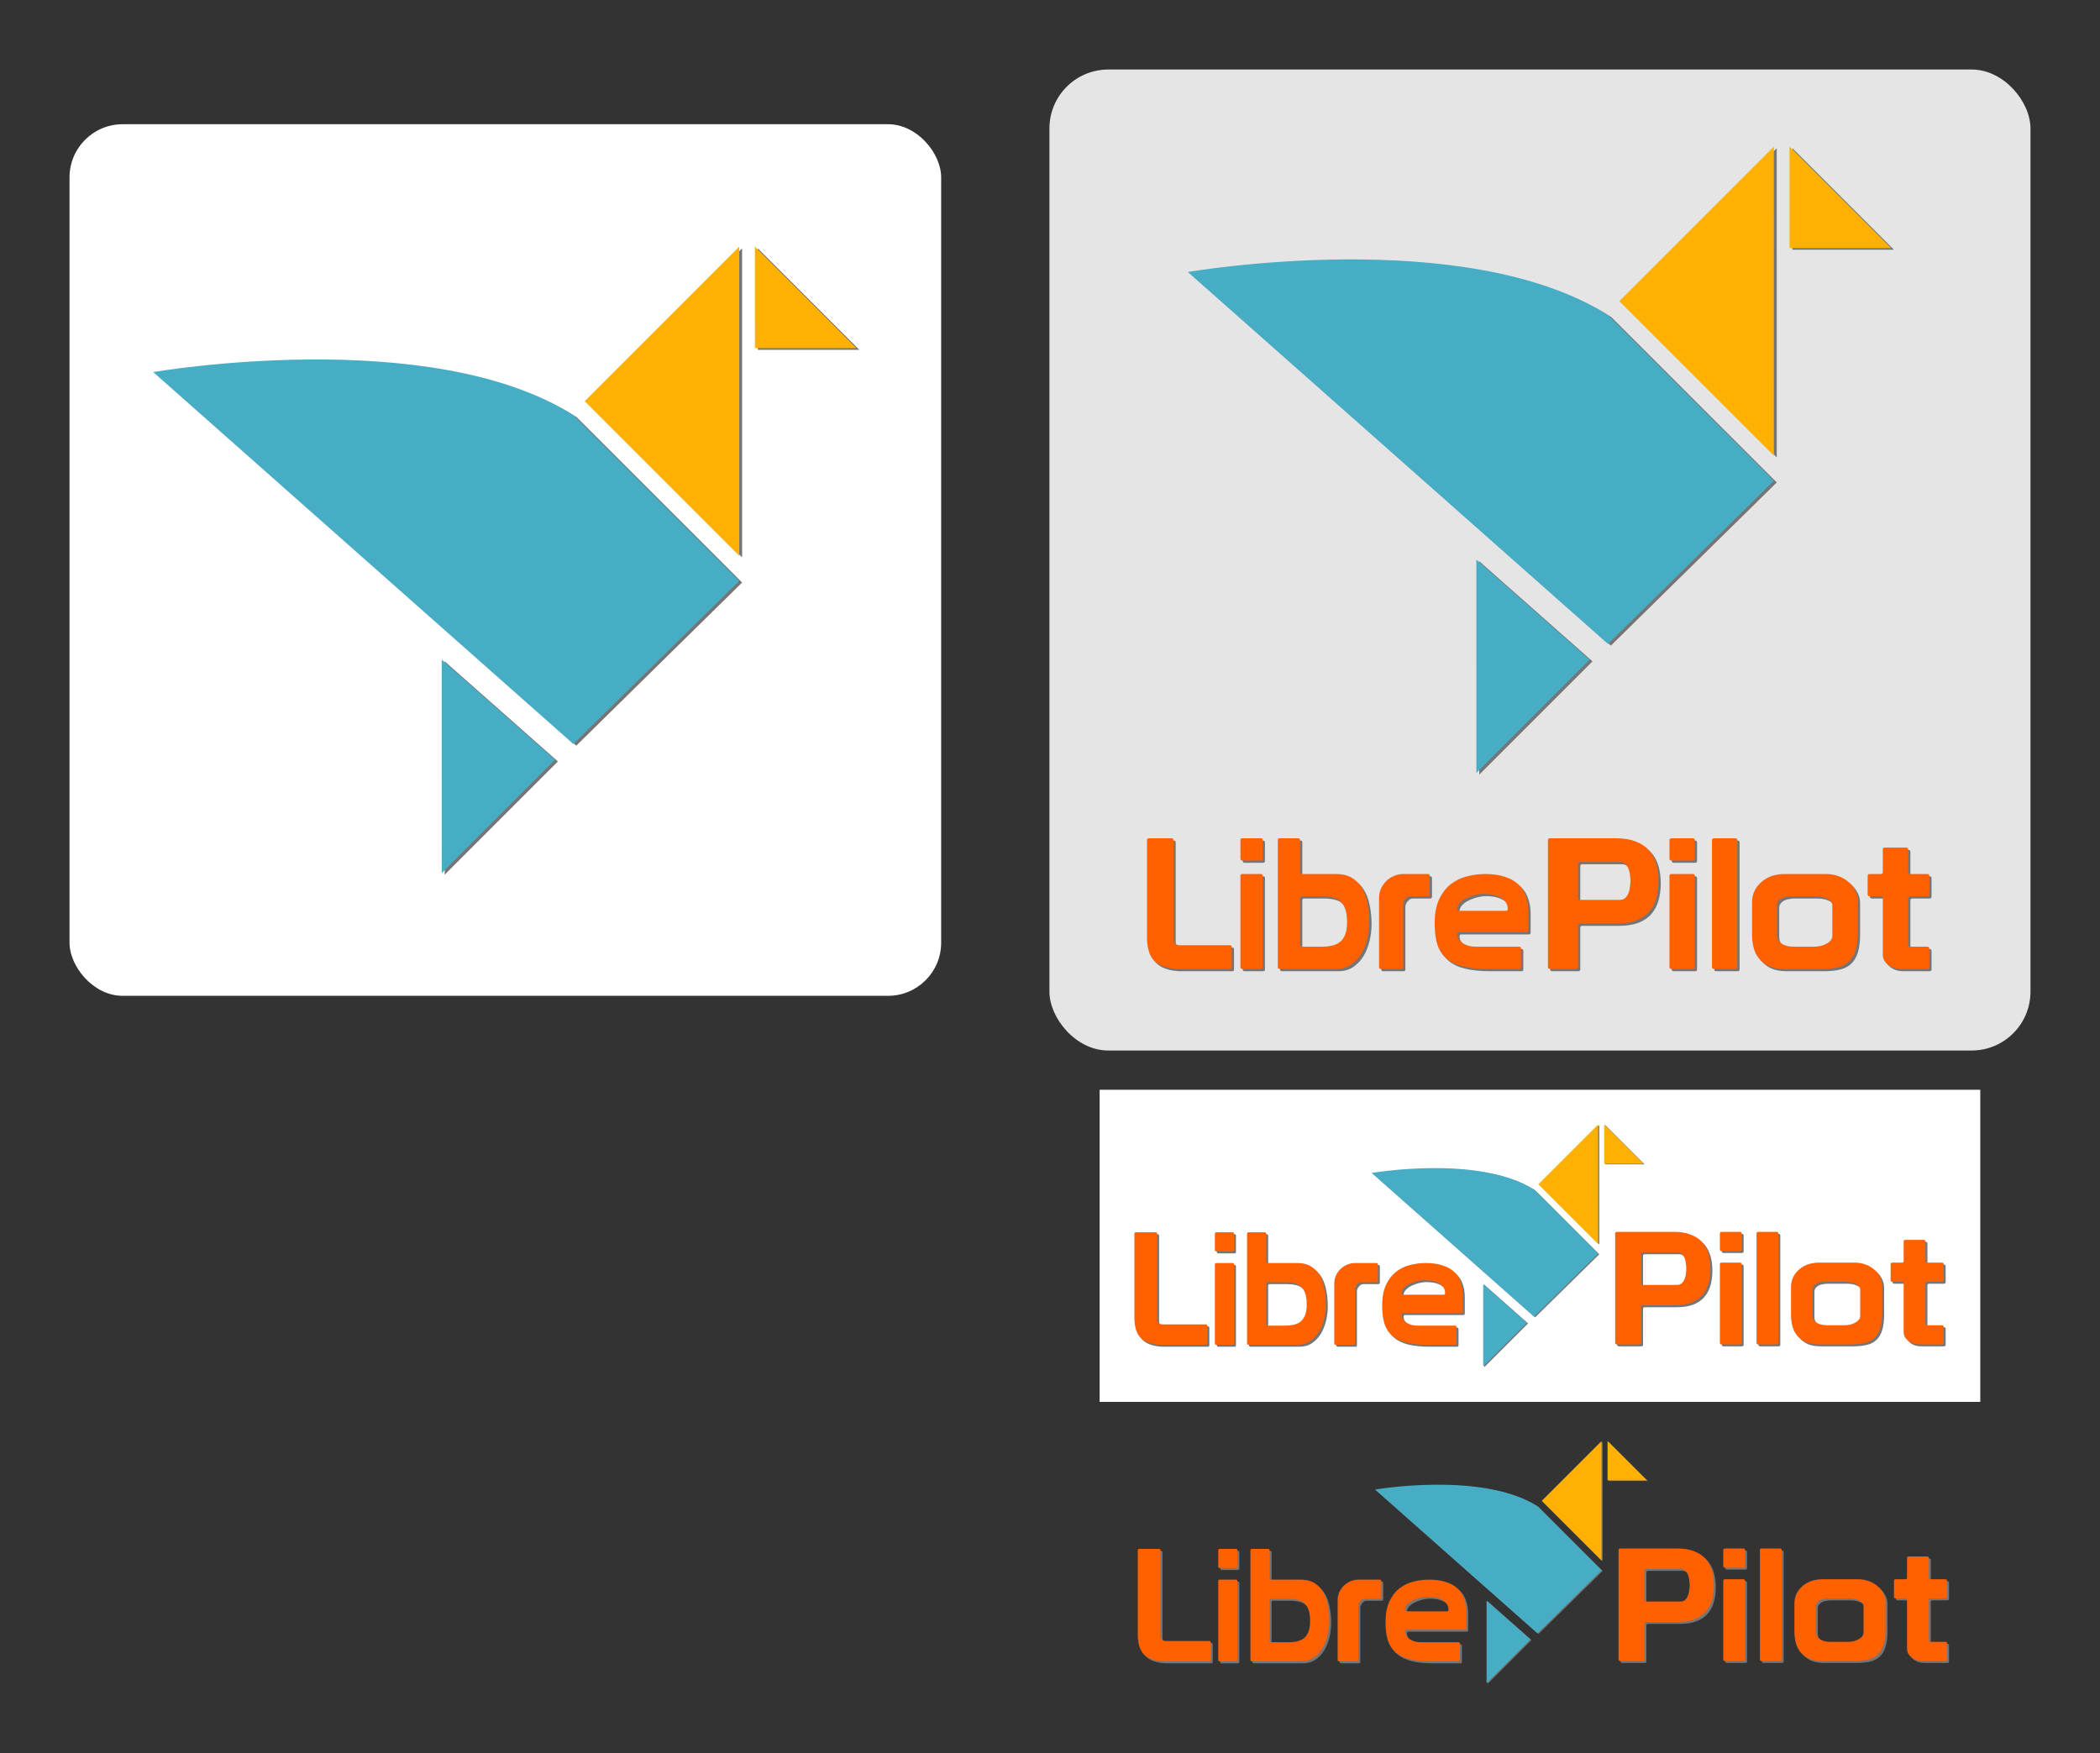<?xml version="1.0" encoding="UTF-8" standalone="no"?>
<!-- Created with Inkscape (http://www.inkscape.org/) -->

<svg
   xmlns:dc="http://purl.org/dc/elements/1.1/"
   xmlns:cc="http://creativecommons.org/ns#"
   xmlns:rdf="http://www.w3.org/1999/02/22-rdf-syntax-ns#"
   xmlns:svg="http://www.w3.org/2000/svg"
   xmlns="http://www.w3.org/2000/svg"
   xmlns:sodipodi="http://sodipodi.sourceforge.net/DTD/sodipodi-0.dtd"
   xmlns:inkscape="http://www.inkscape.org/namespaces/inkscape"
   width="302.059mm"
   height="252.196mm"
   viewBox="0 0 1070.288 893.607"
   id="svg7377"
   version="1.1"
   inkscape:version="0.91 r13725"
   sodipodi:docname="LibrePilot_logo.svg"
   inkscape:export-filename="./librepilot_logo_64.png"
   inkscape:export-xdpi="11.52"
   inkscape:export-ydpi="11.52">
  <rect x="0" y="0" width="1070.288" height="893.607" fill="#333333" stroke="none"/>
  <title
     id="title3513">LibrePilot Logo</title>
  <defs
     id="defs7379" />
  <sodipodi:namedview
     id="base"
     pagecolor="#ffffff"
     bordercolor="#666666"
     borderopacity="1.0"
     inkscape:pageopacity="0.0"
     inkscape:pageshadow="2"
     inkscape:zoom="0.39867996"
     inkscape:cx="517.71302"
     inkscape:cy="324.03604"
     inkscape:document-units="px"
     inkscape:current-layer="layer1"
     showgrid="false"
     fit-margin-top="10"
     fit-margin-right="10"
     fit-margin-left="10"
     fit-margin-bottom="10"
     inkscape:window-width="1280"
     inkscape:window-height="927"
     inkscape:window-x="0"
     inkscape:window-y="27"
     inkscape:window-maximized="1"
     inkscape:snap-page="true"
     inkscape:snap-bbox="true"
     inkscape:bbox-nodes="true"
     inkscape:snap-bbox-midpoints="true"
     inkscape:snap-midpoints="true" />
  <g
     inkscape:label="Calque 1"
     inkscape:groupmode="layer"
     id="layer1"
     transform="translate(566.919,446.916)">
    <g
       id="g3502"
       transform="translate(554.893,146.327)"
       inkscape:export-xdpi="401.10089"
       inkscape:export-ydpi="401.10089">
      <path
         inkscape:connector-curvature="0"
         id="rect8168"
         d="M -561.375,-37.81 L -112.54,-37.81 L -112.54,121.278 L -561.375,121.278 Z"
         style="color:#000000;display:inline;overflow:visible;visibility:visible;opacity:1;fill:#ffffff;fill-opacity:1;fill-rule:nonzero;stroke:none;stroke-width:5;stroke-linecap:round;stroke-linejoin:round;stroke-miterlimit:4;stroke-dasharray:none;stroke-dashoffset:0;stroke-opacity:1;marker:none;enable-background:accumulate" />
      <g
         inkscape:export-ydpi="56.630924"
         inkscape:export-xdpi="56.630924"
         id="g8170"
         transform="translate(-691.003,-528.646)">
        <g
           id="text8172"
           style="font-style:normal;font-variant:normal;font-weight:normal;font-stretch:normal;font-size:80px;line-height:125%;font-family:paola;-inkscape-font-specification:paola;letter-spacing:0px;word-spacing:0px;fill:#767575;fill-opacity:1;stroke:none;stroke-width:1px;stroke-linecap:butt;stroke-linejoin:miter;stroke-opacity:1">
          <path
             inkscape:connector-curvature="0"
             id="path4625"
             style="font-style:normal;font-variant:normal;font-weight:normal;font-stretch:normal;font-family:Prototype;-inkscape-font-specification:Prototype;fill:#767575;fill-opacity:1"
             d="M 184.745,611.426 L 163.065,611.426 Q 159.945,611.426 159.945,608.786 L 159.945,565.266 Q 159.945,564.466 159.145,564.466 L 149.145,564.466 Q 148.345,564.466 148.345,565.266 L 148.345,607.826 Q 148.345,614.546 151.145,617.906 Q 153.945,621.186 160.585,621.746 Q 160.985,621.826 161.545,621.826 Q 162.105,621.826 162.745,621.826 L 184.745,621.826 Q 185.545,621.826 185.545,621.026 L 185.545,612.226 Q 185.545,611.426 184.745,611.426 Z" />
          <path
             inkscape:connector-curvature="0"
             id="path4627"
             style="font-style:normal;font-variant:normal;font-weight:normal;font-stretch:normal;font-family:Prototype;-inkscape-font-specification:Prototype;fill:#767575;fill-opacity:1"
             d="M 189.362,621.026 Q 189.362,621.826 190.162,621.826 L 198.322,621.826 Q 199.122,621.826 199.122,621.026 L 199.122,580.946 Q 199.122,580.146 198.322,580.146 L 190.162,580.146 Q 189.362,580.146 189.362,580.946 L 189.362,621.026 Z M 189.362,565.266 L 189.362,573.426 Q 189.362,574.226 190.162,574.226 L 198.322,574.226 Q 199.122,574.226 199.122,573.426 L 199.122,565.266 Q 199.122,564.466 198.322,564.466 L 190.162,564.466 Q 189.362,564.466 189.362,565.266 Z" />
          <path
             inkscape:connector-curvature="0"
             id="path4629"
             style="font-style:normal;font-variant:normal;font-weight:normal;font-stretch:normal;font-family:Prototype;-inkscape-font-specification:Prototype;fill:#767575;fill-opacity:1"
             d="M 215.529,579.346 L 215.529,565.266 Q 215.529,564.466 214.729,564.466 L 206.569,564.466 Q 205.769,564.466 205.769,565.266 L 205.769,621.026 Q 205.769,621.826 206.569,621.826 L 231.449,621.826 Q 235.129,621.826 237.849,619.986 Q 240.649,618.066 242.409,615.186 Q 244.169,612.226 245.049,608.546 Q 245.929,604.866 245.929,601.266 Q 245.929,596.546 245.049,592.626 Q 244.249,588.706 242.489,585.986 Q 240.729,583.186 238.009,581.666 Q 235.289,580.146 231.449,580.146 L 216.329,580.146 Q 215.529,580.146 215.529,579.346 Z M 215.529,590.706 Q 215.529,589.906 216.329,589.906 L 225.049,589.906 Q 227.529,589.906 229.529,590.386 Q 231.609,590.786 233.049,592.066 Q 234.569,593.266 235.369,595.506 Q 236.169,597.746 236.169,601.266 Q 236.169,604.546 235.369,606.626 Q 234.569,608.706 233.129,609.906 Q 231.689,611.106 229.609,611.586 Q 227.529,612.066 225.049,612.066 L 216.329,612.066 Q 215.529,612.066 215.529,611.266 L 215.529,590.706 Z" />
          <path
             inkscape:connector-curvature="0"
             id="path4631"
             style="font-style:normal;font-variant:normal;font-weight:normal;font-stretch:normal;font-family:Prototype;-inkscape-font-specification:Prototype;fill:#767575;fill-opacity:1"
             d="M 260.776,580.146 Q 258.616,580.146 256.696,581.026 Q 254.776,581.826 253.336,583.266 Q 251.896,584.706 251.016,586.626 Q 250.216,588.546 250.216,590.626 L 250.216,621.026 Q 250.216,621.826 251.016,621.826 L 259.976,621.826 Q 260.776,621.826 260.776,621.026 L 260.776,593.426 Q 260.776,592.946 261.016,592.386 Q 261.256,591.746 261.656,591.266 Q 262.136,590.706 262.696,590.306 Q 263.256,589.906 263.976,589.906 L 271.656,589.906 Q 272.456,589.906 272.456,589.106 L 272.456,580.946 Q 272.456,580.146 271.656,580.146 L 260.776,580.146 Z" />
          <path
             inkscape:connector-curvature="0"
             id="path4633"
             style="font-style:normal;font-variant:normal;font-weight:normal;font-stretch:normal;font-family:Prototype;-inkscape-font-specification:Prototype;fill:#767575;fill-opacity:1"
             d="M 285.346,605.666 L 314.946,605.666 Q 315.746,605.666 315.746,604.866 L 315.746,596.546 Q 315.746,592.786 314.626,589.746 Q 313.586,586.706 311.266,584.626 Q 308.946,582.466 305.346,581.346 Q 301.746,580.146 296.786,580.146 Q 292.786,580.146 288.786,581.186 Q 284.866,582.146 281.666,584.626 Q 278.546,587.106 276.546,591.346 Q 274.626,595.506 274.626,601.906 Q 274.626,607.186 275.746,610.946 Q 276.946,614.706 279.666,617.186 Q 282.466,619.586 286.946,620.706 Q 291.506,621.826 298.226,621.826 L 311.746,621.826 Q 312.546,621.826 312.546,621.026 L 312.546,612.866 Q 312.546,612.066 311.746,612.066 L 292.706,612.066 Q 291.026,612.066 289.506,611.666 Q 287.986,611.186 286.866,610.466 Q 285.826,609.666 285.186,608.706 Q 284.546,607.666 284.546,606.466 Q 284.546,605.666 285.346,605.666 Z M 285.346,596.306 Q 284.546,596.306 284.546,595.506 Q 284.546,593.986 285.746,592.786 Q 286.946,591.506 288.706,590.706 Q 290.546,589.826 292.466,589.346 Q 294.466,588.866 296.066,588.866 Q 301.106,588.866 303.906,590.706 Q 306.706,592.466 306.706,595.506 Q 306.706,596.306 305.906,596.306 L 285.346,596.306 Z" />
        </g>
        <g
           id="text8176"
           style="font-style:normal;font-variant:normal;font-weight:normal;font-stretch:normal;font-size:85.35px;line-height:125%;font-family:paola;-inkscape-font-specification:paola;letter-spacing:0px;word-spacing:0px;fill:#767575;fill-opacity:1;stroke:none;stroke-width:1px;stroke-linecap:butt;stroke-linejoin:miter;stroke-opacity:1"
           transform="scale(1.067,0.937)">
          <path
             inkscape:connector-curvature="0"
             id="path4636"
             style="font-style:normal;font-variant:normal;font-weight:normal;font-stretch:normal;font-family:Prototype;-inkscape-font-specification:Prototype;fill:#767575;fill-opacity:1"
             d="M 368.689,604.007 L 368.689,662.558 Q 368.689,663.411 369.542,663.411 L 380.211,663.411 Q 381.064,663.411 381.064,662.558 L 381.064,643.012 Q 381.064,642.159 381.918,642.159 L 396.769,642.159 Q 401.548,642.159 404.877,640.793 Q 408.206,639.342 410.254,636.696 Q 412.303,634.051 413.241,630.381 Q 414.18,626.711 414.18,622.187 Q 414.18,617.834 413.241,614.164 Q 412.303,610.494 410.254,607.848 Q 408.206,605.202 404.877,603.751 Q 401.548,602.215 396.769,602.215 L 369.542,602.215 Q 368.689,602.215 368.689,603.069 L 368.689,604.007 Z M 398.22,613.311 Q 399.756,613.311 400.61,614.42 Q 401.548,615.444 401.975,616.895 Q 402.402,618.346 402.487,619.883 Q 402.658,621.333 402.658,622.187 Q 402.658,623.04 402.487,624.577 Q 402.402,626.028 401.975,627.479 Q 401.548,628.93 400.61,630.039 Q 399.756,631.063 398.22,631.063 L 381.918,631.063 Q 381.064,631.063 381.064,630.21 L 381.064,614.164 Q 381.064,613.311 381.918,613.311 L 398.22,613.311 Z" />
          <path
             inkscape:connector-curvature="0"
             id="path4638"
             style="font-style:normal;font-variant:normal;font-weight:normal;font-stretch:normal;font-family:Prototype;-inkscape-font-specification:Prototype;fill:#767575;fill-opacity:1"
             d="M 418.698,662.558 Q 418.698,663.411 419.552,663.411 L 428.258,663.411 Q 429.111,663.411 429.111,662.558 L 429.111,619.797 Q 429.111,618.944 428.258,618.944 L 419.552,618.944 Q 418.698,618.944 418.698,619.797 L 418.698,662.558 Z M 418.698,603.069 L 418.698,611.774 Q 418.698,612.628 419.552,612.628 L 428.258,612.628 Q 429.111,612.628 429.111,611.774 L 429.111,603.069 Q 429.111,602.215 428.258,602.215 L 419.552,602.215 Q 418.698,602.215 418.698,603.069 Z" />
          <path
             inkscape:connector-curvature="0"
             id="path4640"
             style="font-style:normal;font-variant:normal;font-weight:normal;font-stretch:normal;font-family:Prototype;-inkscape-font-specification:Prototype;fill:#767575;fill-opacity:1"
             d="M 436.202,603.069 L 436.202,653.681 L 436.202,653.852 L 436.202,662.558 Q 436.202,663.411 437.055,663.411 L 445.761,663.411 Q 446.615,663.411 446.615,662.558 L 446.615,653.852 L 446.615,653.681 L 446.615,603.069 Q 446.615,602.215 445.761,602.215 L 437.055,602.215 Q 436.202,602.215 436.202,603.069 Z" />
          <path
             inkscape:connector-curvature="0"
             id="path4642"
             style="font-style:normal;font-variant:normal;font-weight:normal;font-stretch:normal;font-family:Prototype;-inkscape-font-specification:Prototype;fill:#767575;fill-opacity:1"
             d="M 496.21,631.746 Q 496.21,628.674 495.015,626.369 Q 493.905,623.979 492.027,622.358 Q 490.235,620.651 487.845,619.797 Q 485.541,618.944 483.236,618.944 L 465.996,618.944 Q 463.264,618.944 460.789,619.883 Q 458.4,620.821 456.607,622.614 Q 454.815,624.321 453.705,626.796 Q 452.681,629.271 452.681,632.344 L 452.681,647.365 Q 452.681,650.352 453.279,653.254 Q 453.876,656.071 455.412,658.375 Q 456.949,660.594 459.509,662.045 Q 462.07,663.411 465.996,663.411 L 481.188,663.411 Q 485.114,663.411 487.931,662.643 Q 490.747,661.875 492.54,659.912 Q 494.417,657.949 495.271,654.62 Q 496.21,651.291 496.21,646.17 L 496.21,631.746 Z M 485.712,641.049 L 485.712,647.877 Q 485.712,650.096 483.407,651.547 Q 481.188,652.998 478.115,652.998 L 470.263,652.998 Q 469.154,652.998 467.873,652.828 Q 466.593,652.572 465.484,651.974 Q 464.374,651.291 463.606,650.182 Q 462.923,649.072 462.923,647.365 L 462.923,633.709 Q 462.923,632.514 463.521,631.661 Q 464.118,630.807 464.971,630.295 Q 465.91,629.783 467.02,629.612 Q 468.129,629.356 469.239,629.356 L 478.542,629.356 Q 479.822,629.356 481.103,629.612 Q 482.383,629.868 483.407,630.466 Q 484.431,630.978 485.029,631.832 Q 485.712,632.6 485.712,633.624 L 485.712,641.049 Z" />
          <path
             inkscape:connector-curvature="0"
             id="path4644"
             style="font-style:normal;font-variant:normal;font-weight:normal;font-stretch:normal;font-family:Prototype;-inkscape-font-specification:Prototype;fill:#767575;fill-opacity:1"
             d="M 516.891,630.21 Q 516.891,629.356 517.744,629.356 L 524.743,629.356 Q 525.597,629.356 525.597,628.503 L 525.597,619.797 Q 525.597,618.944 524.743,618.944 L 517.744,618.944 Q 516.891,618.944 516.891,618.09 L 516.891,607.421 Q 516.891,606.568 516.037,606.568 L 507.332,606.568 Q 506.478,606.568 506.478,607.421 L 506.478,618.09 Q 506.478,618.944 505.625,618.944 L 501.101,618.944 Q 500.248,618.944 500.248,619.797 L 500.248,628.503 Q 500.248,629.356 501.101,629.356 L 505.625,629.356 Q 506.478,629.356 506.478,630.21 L 506.478,656.839 Q 506.478,659.485 508.612,661.448 Q 510.746,663.411 513.989,663.411 L 524.743,663.411 Q 525.597,663.411 525.597,662.558 L 525.597,653.852 Q 525.597,653.084 524.914,652.998 L 517.744,652.998 Q 516.891,652.998 516.891,652.145 L 516.891,630.21 Z" />
        </g>
        <g
           id="text8180"
           style="font-style:normal;font-variant:normal;font-weight:normal;font-stretch:normal;font-size:80px;line-height:125%;font-family:paola;-inkscape-font-specification:paola;letter-spacing:0px;word-spacing:0px;fill:#ff6000;fill-opacity:1;stroke:none;stroke-width:1px;stroke-linecap:butt;stroke-linejoin:miter;stroke-opacity:1">
          <path
             inkscape:connector-curvature="0"
             id="path4647"
             style="font-style:normal;font-variant:normal;font-weight:normal;font-stretch:normal;font-family:Prototype;-inkscape-font-specification:Prototype;fill:#ff6000;fill-opacity:1"
             d="M 183.745,610.426 L 162.065,610.426 Q 158.945,610.426 158.945,607.786 L 158.945,564.266 Q 158.945,563.466 158.145,563.466 L 148.145,563.466 Q 147.345,563.466 147.345,564.266 L 147.345,606.826 Q 147.345,613.546 150.145,616.906 Q 152.945,620.186 159.585,620.746 Q 159.985,620.826 160.545,620.826 Q 161.105,620.826 161.745,620.826 L 183.745,620.826 Q 184.545,620.826 184.545,620.026 L 184.545,611.226 Q 184.545,610.426 183.745,610.426 Z" />
          <path
             inkscape:connector-curvature="0"
             id="path4649"
             style="font-style:normal;font-variant:normal;font-weight:normal;font-stretch:normal;font-family:Prototype;-inkscape-font-specification:Prototype;fill:#ff6000;fill-opacity:1"
             d="M 188.362,620.026 Q 188.362,620.826 189.162,620.826 L 197.322,620.826 Q 198.122,620.826 198.122,620.026 L 198.122,579.946 Q 198.122,579.146 197.322,579.146 L 189.162,579.146 Q 188.362,579.146 188.362,579.946 L 188.362,620.026 Z M 188.362,564.266 L 188.362,572.426 Q 188.362,573.226 189.162,573.226 L 197.322,573.226 Q 198.122,573.226 198.122,572.426 L 198.122,564.266 Q 198.122,563.466 197.322,563.466 L 189.162,563.466 Q 188.362,563.466 188.362,564.266 Z" />
          <path
             inkscape:connector-curvature="0"
             id="path4651"
             style="font-style:normal;font-variant:normal;font-weight:normal;font-stretch:normal;font-family:Prototype;-inkscape-font-specification:Prototype;fill:#ff6000;fill-opacity:1"
             d="M 214.529,578.346 L 214.529,564.266 Q 214.529,563.466 213.729,563.466 L 205.569,563.466 Q 204.769,563.466 204.769,564.266 L 204.769,620.026 Q 204.769,620.826 205.569,620.826 L 230.449,620.826 Q 234.129,620.826 236.849,618.986 Q 239.649,617.066 241.409,614.186 Q 243.169,611.226 244.049,607.546 Q 244.929,603.866 244.929,600.266 Q 244.929,595.546 244.049,591.626 Q 243.249,587.706 241.489,584.986 Q 239.729,582.186 237.009,580.666 Q 234.289,579.146 230.449,579.146 L 215.329,579.146 Q 214.529,579.146 214.529,578.346 Z M 214.529,589.706 Q 214.529,588.906 215.329,588.906 L 224.049,588.906 Q 226.529,588.906 228.529,589.386 Q 230.609,589.786 232.049,591.066 Q 233.569,592.266 234.369,594.506 Q 235.169,596.746 235.169,600.266 Q 235.169,603.546 234.369,605.626 Q 233.569,607.706 232.129,608.906 Q 230.689,610.106 228.609,610.586 Q 226.529,611.066 224.049,611.066 L 215.329,611.066 Q 214.529,611.066 214.529,610.266 L 214.529,589.706 Z" />
          <path
             inkscape:connector-curvature="0"
             id="path4653"
             style="font-style:normal;font-variant:normal;font-weight:normal;font-stretch:normal;font-family:Prototype;-inkscape-font-specification:Prototype;fill:#ff6000;fill-opacity:1"
             d="M 259.776,579.146 Q 257.616,579.146 255.696,580.026 Q 253.776,580.826 252.336,582.266 Q 250.896,583.706 250.016,585.626 Q 249.216,587.546 249.216,589.626 L 249.216,620.026 Q 249.216,620.826 250.016,620.826 L 258.976,620.826 Q 259.776,620.826 259.776,620.026 L 259.776,592.426 Q 259.776,591.946 260.016,591.386 Q 260.256,590.746 260.656,590.266 Q 261.136,589.706 261.696,589.306 Q 262.256,588.906 262.976,588.906 L 270.656,588.906 Q 271.456,588.906 271.456,588.106 L 271.456,579.946 Q 271.456,579.146 270.656,579.146 L 259.776,579.146 Z" />
          <path
             inkscape:connector-curvature="0"
             id="path4655"
             style="font-style:normal;font-variant:normal;font-weight:normal;font-stretch:normal;font-family:Prototype;-inkscape-font-specification:Prototype;fill:#ff6000;fill-opacity:1"
             d="M 284.346,604.666 L 313.946,604.666 Q 314.746,604.666 314.746,603.866 L 314.746,595.546 Q 314.746,591.786 313.626,588.746 Q 312.586,585.706 310.266,583.626 Q 307.946,581.466 304.346,580.346 Q 300.746,579.146 295.786,579.146 Q 291.786,579.146 287.786,580.186 Q 283.866,581.146 280.666,583.626 Q 277.546,586.106 275.546,590.346 Q 273.626,594.506 273.626,600.906 Q 273.626,606.186 274.746,609.946 Q 275.946,613.706 278.666,616.186 Q 281.466,618.586 285.946,619.706 Q 290.506,620.826 297.226,620.826 L 310.746,620.826 Q 311.546,620.826 311.546,620.026 L 311.546,611.866 Q 311.546,611.066 310.746,611.066 L 291.706,611.066 Q 290.026,611.066 288.506,610.666 Q 286.986,610.186 285.866,609.466 Q 284.826,608.666 284.186,607.706 Q 283.546,606.666 283.546,605.466 Q 283.546,604.666 284.346,604.666 Z M 284.346,595.306 Q 283.546,595.306 283.546,594.506 Q 283.546,592.986 284.746,591.786 Q 285.946,590.506 287.706,589.706 Q 289.546,588.826 291.466,588.346 Q 293.466,587.866 295.066,587.866 Q 300.106,587.866 302.906,589.706 Q 305.706,591.466 305.706,594.506 Q 305.706,595.306 304.906,595.306 L 284.346,595.306 Z" />
        </g>
        <g
           id="text8184"
           style="font-style:normal;font-variant:normal;font-weight:normal;font-stretch:normal;font-size:85.35px;line-height:125%;font-family:paola;-inkscape-font-specification:paola;letter-spacing:0px;word-spacing:0px;fill:#ff6000;fill-opacity:1;stroke:none;stroke-width:1px;stroke-linecap:butt;stroke-linejoin:miter;stroke-opacity:1"
           transform="scale(1.067,0.937)">
          <path
             inkscape:connector-curvature="0"
             id="path4658"
             style="font-style:normal;font-variant:normal;font-weight:normal;font-stretch:normal;font-family:Prototype;-inkscape-font-specification:Prototype;fill:#ff6000;fill-opacity:1"
             d="M 367.751,602.941 L 367.751,661.491 Q 367.751,662.344 368.605,662.344 L 379.274,662.344 Q 380.127,662.344 380.127,661.491 L 380.127,641.946 Q 380.127,641.092 380.981,641.092 L 395.831,641.092 Q 400.611,641.092 403.94,639.726 Q 407.268,638.276 409.317,635.63 Q 411.365,632.984 412.304,629.314 Q 413.243,625.644 413.243,621.12 Q 413.243,616.767 412.304,613.097 Q 411.365,609.427 409.317,606.781 Q 407.268,604.136 403.94,602.685 Q 400.611,601.148 395.831,601.148 L 368.605,601.148 Q 367.751,601.148 367.751,602.002 L 367.751,602.941 Z M 397.282,612.244 Q 398.819,612.244 399.672,613.353 Q 400.611,614.378 401.038,615.828 Q 401.465,617.279 401.55,618.816 Q 401.721,620.267 401.721,621.12 Q 401.721,621.974 401.55,623.51 Q 401.465,624.961 401.038,626.412 Q 400.611,627.863 399.672,628.972 Q 398.819,629.997 397.282,629.997 L 380.981,629.997 Q 380.127,629.997 380.127,629.143 L 380.127,613.097 Q 380.127,612.244 380.981,612.244 L 397.282,612.244 Z" />
          <path
             inkscape:connector-curvature="0"
             id="path4660"
             style="font-style:normal;font-variant:normal;font-weight:normal;font-stretch:normal;font-family:Prototype;-inkscape-font-specification:Prototype;fill:#ff6000;fill-opacity:1"
             d="M 417.761,661.491 Q 417.761,662.344 418.615,662.344 L 427.32,662.344 Q 428.174,662.344 428.174,661.491 L 428.174,618.73 Q 428.174,617.877 427.32,617.877 L 418.615,617.877 Q 417.761,617.877 417.761,618.73 L 417.761,661.491 Z M 417.761,602.002 L 417.761,610.707 Q 417.761,611.561 418.615,611.561 L 427.32,611.561 Q 428.174,611.561 428.174,610.707 L 428.174,602.002 Q 428.174,601.148 427.32,601.148 L 418.615,601.148 Q 417.761,601.148 417.761,602.002 Z" />
          <path
             inkscape:connector-curvature="0"
             id="path4662"
             style="font-style:normal;font-variant:normal;font-weight:normal;font-stretch:normal;font-family:Prototype;-inkscape-font-specification:Prototype;fill:#ff6000;fill-opacity:1"
             d="M 435.265,602.002 L 435.265,652.614 L 435.265,652.785 L 435.265,661.491 Q 435.265,662.344 436.118,662.344 L 444.824,662.344 Q 445.677,662.344 445.677,661.491 L 445.677,652.785 L 445.677,652.614 L 445.677,602.002 Q 445.677,601.148 444.824,601.148 L 436.118,601.148 Q 435.265,601.148 435.265,602.002 Z" />
          <path
             inkscape:connector-curvature="0"
             id="path4664"
             style="font-style:normal;font-variant:normal;font-weight:normal;font-stretch:normal;font-family:Prototype;-inkscape-font-specification:Prototype;fill:#ff6000;fill-opacity:1"
             d="M 495.272,630.679 Q 495.272,627.607 494.077,625.302 Q 492.968,622.913 491.09,621.291 Q 489.298,619.584 486.908,618.73 Q 484.604,617.877 482.299,617.877 L 465.058,617.877 Q 462.327,617.877 459.852,618.816 Q 457.462,619.755 455.67,621.547 Q 453.877,623.254 452.768,625.729 Q 451.744,628.204 451.744,631.277 L 451.744,646.298 Q 451.744,649.286 452.341,652.188 Q 452.939,655.004 454.475,657.309 Q 456.011,659.528 458.572,660.979 Q 461.132,662.344 465.058,662.344 L 480.251,662.344 Q 484.177,662.344 486.993,661.576 Q 489.81,660.808 491.602,658.845 Q 493.48,656.882 494.333,653.553 Q 495.272,650.225 495.272,645.104 L 495.272,630.679 Z M 484.774,639.983 L 484.774,646.811 Q 484.774,649.03 482.47,650.481 Q 480.251,651.932 477.178,651.932 L 469.326,651.932 Q 468.216,651.932 466.936,651.761 Q 465.656,651.505 464.546,650.907 Q 463.437,650.225 462.669,649.115 Q 461.986,648.005 461.986,646.298 L 461.986,632.642 Q 461.986,631.448 462.583,630.594 Q 463.181,629.741 464.034,629.228 Q 464.973,628.716 466.083,628.546 Q 467.192,628.29 468.302,628.29 L 477.605,628.29 Q 478.885,628.29 480.165,628.546 Q 481.446,628.802 482.47,629.399 Q 483.494,629.911 484.091,630.765 Q 484.774,631.533 484.774,632.557 L 484.774,639.983 Z" />
          <path
             inkscape:connector-curvature="0"
             id="path4666"
             style="font-style:normal;font-variant:normal;font-weight:normal;font-stretch:normal;font-family:Prototype;-inkscape-font-specification:Prototype;fill:#ff6000;fill-opacity:1"
             d="M 515.954,629.143 Q 515.954,628.29 516.807,628.29 L 523.806,628.29 Q 524.659,628.29 524.659,627.436 L 524.659,618.73 Q 524.659,617.877 523.806,617.877 L 516.807,617.877 Q 515.954,617.877 515.954,617.023 L 515.954,606.355 Q 515.954,605.501 515.1,605.501 L 506.394,605.501 Q 505.541,605.501 505.541,606.355 L 505.541,617.023 Q 505.541,617.877 504.687,617.877 L 500.164,617.877 Q 499.31,617.877 499.31,618.73 L 499.31,627.436 Q 499.31,628.29 500.164,628.29 L 504.687,628.29 Q 505.541,628.29 505.541,629.143 L 505.541,655.772 Q 505.541,658.418 507.675,660.381 Q 509.808,662.344 513.052,662.344 L 523.806,662.344 Q 524.659,662.344 524.659,661.491 L 524.659,652.785 Q 524.659,652.017 523.977,651.932 L 516.807,651.932 Q 515.954,651.932 515.954,651.078 L 515.954,629.143 Z" />
        </g>
        <g
           transform="matrix(0.966,-0.259,0.259,0.966,-135.967,113.042)"
           id="g8188">
          <g
             transform="matrix(0.597,0.16,-0.16,0.597,187.185,347.034)"
             style="fill:#767575;fill-opacity:1;stroke:none"
             id="g8190">
            <path
               sodipodi:nodetypes="ccccc"
               style="fill:#767575;fill-opacity:1;fill-rule:evenodd;stroke:none;stroke-width:1px;stroke-linecap:butt;stroke-linejoin:miter;stroke-opacity:1"
               d="M 403.66,282.977 L 350.989,230.307 C 305.521,201.132 216.955,216.431 216.955,216.431 L 350.81,334.953 Z"
               id="path8192"
               inkscape:connector-curvature="0" />
            <path
               style="fill:#767575;fill-opacity:1;fill-rule:evenodd;stroke:none;stroke-width:1px;stroke-linecap:butt;stroke-linejoin:miter;stroke-opacity:1"
               d="M 308.879,376.047 L 308.879,308.066 L 344.954,339.971 Z"
               id="path8194"
               inkscape:connector-curvature="0" />
            <path
               style="fill:#767575;fill-opacity:1;fill-rule:evenodd;stroke:none;stroke-width:1px;stroke-linecap:butt;stroke-linejoin:miter;stroke-opacity:1"
               d="M 403.66,274.977 L 354.421,225.739 L 403.66,176.494 Z"
               id="path8196"
               inkscape:connector-curvature="0" />
            <path
               style="fill:#767575;fill-opacity:1;fill-rule:evenodd;stroke:none;stroke-width:1px;stroke-linecap:butt;stroke-linejoin:miter;stroke-opacity:1"
               d="M 440.994,208.829 L 408.66,176.494 L 408.66,208.829 Z"
               id="path8198"
               inkscape:connector-curvature="0" />
          </g>
          <g
             id="g8200"
             style="stroke:none"
             transform="matrix(0.597,0.16,-0.16,0.597,186.718,346.57)">
            <path
               inkscape:connector-curvature="0"
               id="path8202"
               d="M 403.66,282.977 L 350.989,230.307 C 305.521,201.132 216.955,216.431 216.955,216.431 L 350.81,334.953 Z"
               style="fill:#47adc5;fill-opacity:1;fill-rule:evenodd;stroke:none;stroke-width:1px;stroke-linecap:butt;stroke-linejoin:miter;stroke-opacity:1"
               sodipodi:nodetypes="ccccc" />
            <path
               inkscape:connector-curvature="0"
               id="path8204"
               d="M 308.879,376.047 L 308.879,308.066 L 344.954,339.971 Z"
               style="fill:#47adc5;fill-opacity:1;fill-rule:evenodd;stroke:none;stroke-width:1px;stroke-linecap:butt;stroke-linejoin:miter;stroke-opacity:1" />
            <path
               inkscape:connector-curvature="0"
               id="path8206"
               d="M 403.66,274.977 L 354.421,225.739 L 403.66,176.494 Z"
               style="fill:#feb103;fill-opacity:1;fill-rule:evenodd;stroke:none;stroke-width:1px;stroke-linecap:butt;stroke-linejoin:miter;stroke-opacity:1" />
            <path
               inkscape:connector-curvature="0"
               id="path8208"
               d="M 440.994,208.829 L 408.66,176.494 L 408.66,208.829 Z"
               style="fill:#feb103;fill-opacity:1;fill-rule:evenodd;stroke:none;stroke-width:1px;stroke-linecap:butt;stroke-linejoin:miter;stroke-opacity:1" />
          </g>
        </g>
      </g>
    </g>
    <g
       transform="translate(-134.393,-220.948)"
       id="g8226"
       inkscape:export-xdpi="56.630924"
       inkscape:export-ydpi="56.630924">
      <g
         style="font-style:normal;font-variant:normal;font-weight:normal;font-stretch:normal;font-size:80px;line-height:125%;font-family:paola;-inkscape-font-specification:paola;letter-spacing:0px;word-spacing:0px;fill:#767575;fill-opacity:1;stroke:none;stroke-width:1px;stroke-linecap:butt;stroke-linejoin:miter;stroke-opacity:1"
         id="text8228">
        <path
           d="M 184.745,611.426 L 163.065,611.426 Q 159.945,611.426 159.945,608.786 L 159.945,565.266 Q 159.945,564.466 159.145,564.466 L 149.145,564.466 Q 148.345,564.466 148.345,565.266 L 148.345,607.826 Q 148.345,614.546 151.145,617.906 Q 153.945,621.186 160.585,621.746 Q 160.985,621.826 161.545,621.826 Q 162.105,621.826 162.745,621.826 L 184.745,621.826 Q 185.545,621.826 185.545,621.026 L 185.545,612.226 Q 185.545,611.426 184.745,611.426 Z"
           style="font-style:normal;font-variant:normal;font-weight:normal;font-stretch:normal;font-family:Prototype;-inkscape-font-specification:Prototype;fill:#767575;fill-opacity:1"
           id="path4581"
           inkscape:connector-curvature="0" />
        <path
           d="M 189.362,621.026 Q 189.362,621.826 190.162,621.826 L 198.322,621.826 Q 199.122,621.826 199.122,621.026 L 199.122,580.946 Q 199.122,580.146 198.322,580.146 L 190.162,580.146 Q 189.362,580.146 189.362,580.946 L 189.362,621.026 Z M 189.362,565.266 L 189.362,573.426 Q 189.362,574.226 190.162,574.226 L 198.322,574.226 Q 199.122,574.226 199.122,573.426 L 199.122,565.266 Q 199.122,564.466 198.322,564.466 L 190.162,564.466 Q 189.362,564.466 189.362,565.266 Z"
           style="font-style:normal;font-variant:normal;font-weight:normal;font-stretch:normal;font-family:Prototype;-inkscape-font-specification:Prototype;fill:#767575;fill-opacity:1"
           id="path4583"
           inkscape:connector-curvature="0" />
        <path
           d="M 215.529,579.346 L 215.529,565.266 Q 215.529,564.466 214.729,564.466 L 206.569,564.466 Q 205.769,564.466 205.769,565.266 L 205.769,621.026 Q 205.769,621.826 206.569,621.826 L 231.449,621.826 Q 235.129,621.826 237.849,619.986 Q 240.649,618.066 242.409,615.186 Q 244.169,612.226 245.049,608.546 Q 245.929,604.866 245.929,601.266 Q 245.929,596.546 245.049,592.626 Q 244.249,588.706 242.489,585.986 Q 240.729,583.186 238.009,581.666 Q 235.289,580.146 231.449,580.146 L 216.329,580.146 Q 215.529,580.146 215.529,579.346 Z M 215.529,590.706 Q 215.529,589.906 216.329,589.906 L 225.049,589.906 Q 227.529,589.906 229.529,590.386 Q 231.609,590.786 233.049,592.066 Q 234.569,593.266 235.369,595.506 Q 236.169,597.746 236.169,601.266 Q 236.169,604.546 235.369,606.626 Q 234.569,608.706 233.129,609.906 Q 231.689,611.106 229.609,611.586 Q 227.529,612.066 225.049,612.066 L 216.329,612.066 Q 215.529,612.066 215.529,611.266 L 215.529,590.706 Z"
           style="font-style:normal;font-variant:normal;font-weight:normal;font-stretch:normal;font-family:Prototype;-inkscape-font-specification:Prototype;fill:#767575;fill-opacity:1"
           id="path4585"
           inkscape:connector-curvature="0" />
        <path
           d="M 260.776,580.146 Q 258.616,580.146 256.696,581.026 Q 254.776,581.826 253.336,583.266 Q 251.896,584.706 251.016,586.626 Q 250.216,588.546 250.216,590.626 L 250.216,621.026 Q 250.216,621.826 251.016,621.826 L 259.976,621.826 Q 260.776,621.826 260.776,621.026 L 260.776,593.426 Q 260.776,592.946 261.016,592.386 Q 261.256,591.746 261.656,591.266 Q 262.136,590.706 262.696,590.306 Q 263.256,589.906 263.976,589.906 L 271.656,589.906 Q 272.456,589.906 272.456,589.106 L 272.456,580.946 Q 272.456,580.146 271.656,580.146 L 260.776,580.146 Z"
           style="font-style:normal;font-variant:normal;font-weight:normal;font-stretch:normal;font-family:Prototype;-inkscape-font-specification:Prototype;fill:#767575;fill-opacity:1"
           id="path4587"
           inkscape:connector-curvature="0" />
        <path
           d="M 285.346,605.666 L 314.946,605.666 Q 315.746,605.666 315.746,604.866 L 315.746,596.546 Q 315.746,592.786 314.626,589.746 Q 313.586,586.706 311.266,584.626 Q 308.946,582.466 305.346,581.346 Q 301.746,580.146 296.786,580.146 Q 292.786,580.146 288.786,581.186 Q 284.866,582.146 281.666,584.626 Q 278.546,587.106 276.546,591.346 Q 274.626,595.506 274.626,601.906 Q 274.626,607.186 275.746,610.946 Q 276.946,614.706 279.666,617.186 Q 282.466,619.586 286.946,620.706 Q 291.506,621.826 298.226,621.826 L 311.746,621.826 Q 312.546,621.826 312.546,621.026 L 312.546,612.866 Q 312.546,612.066 311.746,612.066 L 292.706,612.066 Q 291.026,612.066 289.506,611.666 Q 287.986,611.186 286.866,610.466 Q 285.826,609.666 285.186,608.706 Q 284.546,607.666 284.546,606.466 Q 284.546,605.666 285.346,605.666 Z M 285.346,596.306 Q 284.546,596.306 284.546,595.506 Q 284.546,593.986 285.746,592.786 Q 286.946,591.506 288.706,590.706 Q 290.546,589.826 292.466,589.346 Q 294.466,588.866 296.066,588.866 Q 301.106,588.866 303.906,590.706 Q 306.706,592.466 306.706,595.506 Q 306.706,596.306 305.906,596.306 L 285.346,596.306 Z"
           style="font-style:normal;font-variant:normal;font-weight:normal;font-stretch:normal;font-family:Prototype;-inkscape-font-specification:Prototype;fill:#767575;fill-opacity:1"
           id="path4589"
           inkscape:connector-curvature="0" />
      </g>
      <g
         transform="scale(1.067,0.937)"
         style="font-style:normal;font-variant:normal;font-weight:normal;font-stretch:normal;font-size:85.35px;line-height:125%;font-family:paola;-inkscape-font-specification:paola;letter-spacing:0px;word-spacing:0px;fill:#767575;fill-opacity:1;stroke:none;stroke-width:1px;stroke-linecap:butt;stroke-linejoin:miter;stroke-opacity:1"
         id="text8232">
        <path
           d="M 368.689,604.007 L 368.689,662.558 Q 368.689,663.411 369.542,663.411 L 380.211,663.411 Q 381.064,663.411 381.064,662.558 L 381.064,643.012 Q 381.064,642.159 381.918,642.159 L 396.769,642.159 Q 401.548,642.159 404.877,640.793 Q 408.206,639.342 410.254,636.696 Q 412.303,634.051 413.241,630.381 Q 414.18,626.711 414.18,622.187 Q 414.18,617.834 413.241,614.164 Q 412.303,610.494 410.254,607.848 Q 408.206,605.202 404.877,603.751 Q 401.548,602.215 396.769,602.215 L 369.542,602.215 Q 368.689,602.215 368.689,603.069 L 368.689,604.007 Z M 398.22,613.311 Q 399.756,613.311 400.61,614.42 Q 401.548,615.444 401.975,616.895 Q 402.402,618.346 402.487,619.883 Q 402.658,621.333 402.658,622.187 Q 402.658,623.04 402.487,624.577 Q 402.402,626.028 401.975,627.479 Q 401.548,628.93 400.61,630.039 Q 399.756,631.063 398.22,631.063 L 381.918,631.063 Q 381.064,631.063 381.064,630.21 L 381.064,614.164 Q 381.064,613.311 381.918,613.311 L 398.22,613.311 Z"
           style="font-style:normal;font-variant:normal;font-weight:normal;font-stretch:normal;font-family:Prototype;-inkscape-font-specification:Prototype;fill:#767575;fill-opacity:1"
           id="path4592"
           inkscape:connector-curvature="0" />
        <path
           d="M 418.698,662.558 Q 418.698,663.411 419.552,663.411 L 428.258,663.411 Q 429.111,663.411 429.111,662.558 L 429.111,619.797 Q 429.111,618.944 428.258,618.944 L 419.552,618.944 Q 418.698,618.944 418.698,619.797 L 418.698,662.558 Z M 418.698,603.069 L 418.698,611.774 Q 418.698,612.628 419.552,612.628 L 428.258,612.628 Q 429.111,612.628 429.111,611.774 L 429.111,603.069 Q 429.111,602.215 428.258,602.215 L 419.552,602.215 Q 418.698,602.215 418.698,603.069 Z"
           style="font-style:normal;font-variant:normal;font-weight:normal;font-stretch:normal;font-family:Prototype;-inkscape-font-specification:Prototype;fill:#767575;fill-opacity:1"
           id="path4594"
           inkscape:connector-curvature="0" />
        <path
           d="M 436.202,603.069 L 436.202,653.681 L 436.202,653.852 L 436.202,662.558 Q 436.202,663.411 437.055,663.411 L 445.761,663.411 Q 446.615,663.411 446.615,662.558 L 446.615,653.852 L 446.615,653.681 L 446.615,603.069 Q 446.615,602.215 445.761,602.215 L 437.055,602.215 Q 436.202,602.215 436.202,603.069 Z"
           style="font-style:normal;font-variant:normal;font-weight:normal;font-stretch:normal;font-family:Prototype;-inkscape-font-specification:Prototype;fill:#767575;fill-opacity:1"
           id="path4596"
           inkscape:connector-curvature="0" />
        <path
           d="M 496.21,631.746 Q 496.21,628.674 495.015,626.369 Q 493.905,623.979 492.027,622.358 Q 490.235,620.651 487.845,619.797 Q 485.541,618.944 483.236,618.944 L 465.996,618.944 Q 463.264,618.944 460.789,619.883 Q 458.4,620.821 456.607,622.614 Q 454.815,624.321 453.705,626.796 Q 452.681,629.271 452.681,632.344 L 452.681,647.365 Q 452.681,650.352 453.279,653.254 Q 453.876,656.071 455.412,658.375 Q 456.949,660.594 459.509,662.045 Q 462.07,663.411 465.996,663.411 L 481.188,663.411 Q 485.114,663.411 487.931,662.643 Q 490.747,661.875 492.54,659.912 Q 494.417,657.949 495.271,654.62 Q 496.21,651.291 496.21,646.17 L 496.21,631.746 Z M 485.712,641.049 L 485.712,647.877 Q 485.712,650.096 483.407,651.547 Q 481.188,652.998 478.115,652.998 L 470.263,652.998 Q 469.154,652.998 467.873,652.828 Q 466.593,652.572 465.484,651.974 Q 464.374,651.291 463.606,650.182 Q 462.923,649.072 462.923,647.365 L 462.923,633.709 Q 462.923,632.514 463.521,631.661 Q 464.118,630.807 464.971,630.295 Q 465.91,629.783 467.02,629.612 Q 468.129,629.356 469.239,629.356 L 478.542,629.356 Q 479.822,629.356 481.103,629.612 Q 482.383,629.868 483.407,630.466 Q 484.431,630.978 485.029,631.832 Q 485.712,632.6 485.712,633.624 L 485.712,641.049 Z"
           style="font-style:normal;font-variant:normal;font-weight:normal;font-stretch:normal;font-family:Prototype;-inkscape-font-specification:Prototype;fill:#767575;fill-opacity:1"
           id="path4598"
           inkscape:connector-curvature="0" />
        <path
           d="M 516.891,630.21 Q 516.891,629.356 517.744,629.356 L 524.743,629.356 Q 525.597,629.356 525.597,628.503 L 525.597,619.797 Q 525.597,618.944 524.743,618.944 L 517.744,618.944 Q 516.891,618.944 516.891,618.09 L 516.891,607.421 Q 516.891,606.568 516.037,606.568 L 507.332,606.568 Q 506.478,606.568 506.478,607.421 L 506.478,618.09 Q 506.478,618.944 505.625,618.944 L 501.101,618.944 Q 500.248,618.944 500.248,619.797 L 500.248,628.503 Q 500.248,629.356 501.101,629.356 L 505.625,629.356 Q 506.478,629.356 506.478,630.21 L 506.478,656.839 Q 506.478,659.485 508.612,661.448 Q 510.746,663.411 513.989,663.411 L 524.743,663.411 Q 525.597,663.411 525.597,662.558 L 525.597,653.852 Q 525.597,653.084 524.914,652.998 L 517.744,652.998 Q 516.891,652.998 516.891,652.145 L 516.891,630.21 Z"
           style="font-style:normal;font-variant:normal;font-weight:normal;font-stretch:normal;font-family:Prototype;-inkscape-font-specification:Prototype;fill:#767575;fill-opacity:1"
           id="path4600"
           inkscape:connector-curvature="0" />
      </g>
      <g
         style="font-style:normal;font-variant:normal;font-weight:normal;font-stretch:normal;font-size:80px;line-height:125%;font-family:paola;-inkscape-font-specification:paola;letter-spacing:0px;word-spacing:0px;fill:#ff6000;fill-opacity:1;stroke:none;stroke-width:1px;stroke-linecap:butt;stroke-linejoin:miter;stroke-opacity:1"
         id="text8236">
        <path
           d="M 183.745,610.426 L 162.065,610.426 Q 158.945,610.426 158.945,607.786 L 158.945,564.266 Q 158.945,563.466 158.145,563.466 L 148.145,563.466 Q 147.345,563.466 147.345,564.266 L 147.345,606.826 Q 147.345,613.546 150.145,616.906 Q 152.945,620.186 159.585,620.746 Q 159.985,620.826 160.545,620.826 Q 161.105,620.826 161.745,620.826 L 183.745,620.826 Q 184.545,620.826 184.545,620.026 L 184.545,611.226 Q 184.545,610.426 183.745,610.426 Z"
           style="font-style:normal;font-variant:normal;font-weight:normal;font-stretch:normal;font-family:Prototype;-inkscape-font-specification:Prototype;fill:#ff6000;fill-opacity:1"
           id="path4603"
           inkscape:connector-curvature="0" />
        <path
           d="M 188.362,620.026 Q 188.362,620.826 189.162,620.826 L 197.322,620.826 Q 198.122,620.826 198.122,620.026 L 198.122,579.946 Q 198.122,579.146 197.322,579.146 L 189.162,579.146 Q 188.362,579.146 188.362,579.946 L 188.362,620.026 Z M 188.362,564.266 L 188.362,572.426 Q 188.362,573.226 189.162,573.226 L 197.322,573.226 Q 198.122,573.226 198.122,572.426 L 198.122,564.266 Q 198.122,563.466 197.322,563.466 L 189.162,563.466 Q 188.362,563.466 188.362,564.266 Z"
           style="font-style:normal;font-variant:normal;font-weight:normal;font-stretch:normal;font-family:Prototype;-inkscape-font-specification:Prototype;fill:#ff6000;fill-opacity:1"
           id="path4605"
           inkscape:connector-curvature="0" />
        <path
           d="M 214.529,578.346 L 214.529,564.266 Q 214.529,563.466 213.729,563.466 L 205.569,563.466 Q 204.769,563.466 204.769,564.266 L 204.769,620.026 Q 204.769,620.826 205.569,620.826 L 230.449,620.826 Q 234.129,620.826 236.849,618.986 Q 239.649,617.066 241.409,614.186 Q 243.169,611.226 244.049,607.546 Q 244.929,603.866 244.929,600.266 Q 244.929,595.546 244.049,591.626 Q 243.249,587.706 241.489,584.986 Q 239.729,582.186 237.009,580.666 Q 234.289,579.146 230.449,579.146 L 215.329,579.146 Q 214.529,579.146 214.529,578.346 Z M 214.529,589.706 Q 214.529,588.906 215.329,588.906 L 224.049,588.906 Q 226.529,588.906 228.529,589.386 Q 230.609,589.786 232.049,591.066 Q 233.569,592.266 234.369,594.506 Q 235.169,596.746 235.169,600.266 Q 235.169,603.546 234.369,605.626 Q 233.569,607.706 232.129,608.906 Q 230.689,610.106 228.609,610.586 Q 226.529,611.066 224.049,611.066 L 215.329,611.066 Q 214.529,611.066 214.529,610.266 L 214.529,589.706 Z"
           style="font-style:normal;font-variant:normal;font-weight:normal;font-stretch:normal;font-family:Prototype;-inkscape-font-specification:Prototype;fill:#ff6000;fill-opacity:1"
           id="path4607"
           inkscape:connector-curvature="0" />
        <path
           d="M 259.776,579.146 Q 257.616,579.146 255.696,580.026 Q 253.776,580.826 252.336,582.266 Q 250.896,583.706 250.016,585.626 Q 249.216,587.546 249.216,589.626 L 249.216,620.026 Q 249.216,620.826 250.016,620.826 L 258.976,620.826 Q 259.776,620.826 259.776,620.026 L 259.776,592.426 Q 259.776,591.946 260.016,591.386 Q 260.256,590.746 260.656,590.266 Q 261.136,589.706 261.696,589.306 Q 262.256,588.906 262.976,588.906 L 270.656,588.906 Q 271.456,588.906 271.456,588.106 L 271.456,579.946 Q 271.456,579.146 270.656,579.146 L 259.776,579.146 Z"
           style="font-style:normal;font-variant:normal;font-weight:normal;font-stretch:normal;font-family:Prototype;-inkscape-font-specification:Prototype;fill:#ff6000;fill-opacity:1"
           id="path4609"
           inkscape:connector-curvature="0" />
        <path
           d="M 284.346,604.666 L 313.946,604.666 Q 314.746,604.666 314.746,603.866 L 314.746,595.546 Q 314.746,591.786 313.626,588.746 Q 312.586,585.706 310.266,583.626 Q 307.946,581.466 304.346,580.346 Q 300.746,579.146 295.786,579.146 Q 291.786,579.146 287.786,580.186 Q 283.866,581.146 280.666,583.626 Q 277.546,586.106 275.546,590.346 Q 273.626,594.506 273.626,600.906 Q 273.626,606.186 274.746,609.946 Q 275.946,613.706 278.666,616.186 Q 281.466,618.586 285.946,619.706 Q 290.506,620.826 297.226,620.826 L 310.746,620.826 Q 311.546,620.826 311.546,620.026 L 311.546,611.866 Q 311.546,611.066 310.746,611.066 L 291.706,611.066 Q 290.026,611.066 288.506,610.666 Q 286.986,610.186 285.866,609.466 Q 284.826,608.666 284.186,607.706 Q 283.546,606.666 283.546,605.466 Q 283.546,604.666 284.346,604.666 Z M 284.346,595.306 Q 283.546,595.306 283.546,594.506 Q 283.546,592.986 284.746,591.786 Q 285.946,590.506 287.706,589.706 Q 289.546,588.826 291.466,588.346 Q 293.466,587.866 295.066,587.866 Q 300.106,587.866 302.906,589.706 Q 305.706,591.466 305.706,594.506 Q 305.706,595.306 304.906,595.306 L 284.346,595.306 Z"
           style="font-style:normal;font-variant:normal;font-weight:normal;font-stretch:normal;font-family:Prototype;-inkscape-font-specification:Prototype;fill:#ff6000;fill-opacity:1"
           id="path4611"
           inkscape:connector-curvature="0" />
      </g>
      <g
         transform="scale(1.067,0.937)"
         style="font-style:normal;font-variant:normal;font-weight:normal;font-stretch:normal;font-size:85.35px;line-height:125%;font-family:paola;-inkscape-font-specification:paola;letter-spacing:0px;word-spacing:0px;fill:#ff6000;fill-opacity:1;stroke:none;stroke-width:1px;stroke-linecap:butt;stroke-linejoin:miter;stroke-opacity:1"
         id="text8240">
        <path
           d="M 367.751,602.941 L 367.751,661.491 Q 367.751,662.344 368.605,662.344 L 379.274,662.344 Q 380.127,662.344 380.127,661.491 L 380.127,641.946 Q 380.127,641.092 380.981,641.092 L 395.831,641.092 Q 400.611,641.092 403.94,639.726 Q 407.268,638.276 409.317,635.63 Q 411.365,632.984 412.304,629.314 Q 413.243,625.644 413.243,621.12 Q 413.243,616.767 412.304,613.097 Q 411.365,609.427 409.317,606.781 Q 407.268,604.136 403.94,602.685 Q 400.611,601.148 395.831,601.148 L 368.605,601.148 Q 367.751,601.148 367.751,602.002 L 367.751,602.941 Z M 397.282,612.244 Q 398.819,612.244 399.672,613.353 Q 400.611,614.378 401.038,615.828 Q 401.465,617.279 401.55,618.816 Q 401.721,620.267 401.721,621.12 Q 401.721,621.974 401.55,623.51 Q 401.465,624.961 401.038,626.412 Q 400.611,627.863 399.672,628.972 Q 398.819,629.997 397.282,629.997 L 380.981,629.997 Q 380.127,629.997 380.127,629.143 L 380.127,613.097 Q 380.127,612.244 380.981,612.244 L 397.282,612.244 Z"
           style="font-style:normal;font-variant:normal;font-weight:normal;font-stretch:normal;font-family:Prototype;-inkscape-font-specification:Prototype;fill:#ff6000;fill-opacity:1"
           id="path4614"
           inkscape:connector-curvature="0" />
        <path
           d="M 417.761,661.491 Q 417.761,662.344 418.615,662.344 L 427.32,662.344 Q 428.174,662.344 428.174,661.491 L 428.174,618.73 Q 428.174,617.877 427.32,617.877 L 418.615,617.877 Q 417.761,617.877 417.761,618.73 L 417.761,661.491 Z M 417.761,602.002 L 417.761,610.707 Q 417.761,611.561 418.615,611.561 L 427.32,611.561 Q 428.174,611.561 428.174,610.707 L 428.174,602.002 Q 428.174,601.148 427.32,601.148 L 418.615,601.148 Q 417.761,601.148 417.761,602.002 Z"
           style="font-style:normal;font-variant:normal;font-weight:normal;font-stretch:normal;font-family:Prototype;-inkscape-font-specification:Prototype;fill:#ff6000;fill-opacity:1"
           id="path4616"
           inkscape:connector-curvature="0" />
        <path
           d="M 435.265,602.002 L 435.265,652.614 L 435.265,652.785 L 435.265,661.491 Q 435.265,662.344 436.118,662.344 L 444.824,662.344 Q 445.677,662.344 445.677,661.491 L 445.677,652.785 L 445.677,652.614 L 445.677,602.002 Q 445.677,601.148 444.824,601.148 L 436.118,601.148 Q 435.265,601.148 435.265,602.002 Z"
           style="font-style:normal;font-variant:normal;font-weight:normal;font-stretch:normal;font-family:Prototype;-inkscape-font-specification:Prototype;fill:#ff6000;fill-opacity:1"
           id="path4618"
           inkscape:connector-curvature="0" />
        <path
           d="M 495.272,630.679 Q 495.272,627.607 494.077,625.302 Q 492.968,622.913 491.09,621.291 Q 489.298,619.584 486.908,618.73 Q 484.604,617.877 482.299,617.877 L 465.058,617.877 Q 462.327,617.877 459.852,618.816 Q 457.462,619.755 455.67,621.547 Q 453.877,623.254 452.768,625.729 Q 451.744,628.204 451.744,631.277 L 451.744,646.298 Q 451.744,649.286 452.341,652.188 Q 452.939,655.004 454.475,657.309 Q 456.011,659.528 458.572,660.979 Q 461.132,662.344 465.058,662.344 L 480.251,662.344 Q 484.177,662.344 486.993,661.576 Q 489.81,660.808 491.602,658.845 Q 493.48,656.882 494.333,653.553 Q 495.272,650.225 495.272,645.104 L 495.272,630.679 Z M 484.774,639.983 L 484.774,646.811 Q 484.774,649.03 482.47,650.481 Q 480.251,651.932 477.178,651.932 L 469.326,651.932 Q 468.216,651.932 466.936,651.761 Q 465.656,651.505 464.546,650.907 Q 463.437,650.225 462.669,649.115 Q 461.986,648.005 461.986,646.298 L 461.986,632.642 Q 461.986,631.448 462.583,630.594 Q 463.181,629.741 464.034,629.228 Q 464.973,628.716 466.083,628.546 Q 467.192,628.29 468.302,628.29 L 477.605,628.29 Q 478.885,628.29 480.165,628.546 Q 481.446,628.802 482.47,629.399 Q 483.494,629.911 484.091,630.765 Q 484.774,631.533 484.774,632.557 L 484.774,639.983 Z"
           style="font-style:normal;font-variant:normal;font-weight:normal;font-stretch:normal;font-family:Prototype;-inkscape-font-specification:Prototype;fill:#ff6000;fill-opacity:1"
           id="path4620"
           inkscape:connector-curvature="0" />
        <path
           d="M 515.954,629.143 Q 515.954,628.29 516.807,628.29 L 523.806,628.29 Q 524.659,628.29 524.659,627.436 L 524.659,618.73 Q 524.659,617.877 523.806,617.877 L 516.807,617.877 Q 515.954,617.877 515.954,617.023 L 515.954,606.355 Q 515.954,605.501 515.1,605.501 L 506.394,605.501 Q 505.541,605.501 505.541,606.355 L 505.541,617.023 Q 505.541,617.877 504.687,617.877 L 500.164,617.877 Q 499.31,617.877 499.31,618.73 L 499.31,627.436 Q 499.31,628.29 500.164,628.29 L 504.687,628.29 Q 505.541,628.29 505.541,629.143 L 505.541,655.772 Q 505.541,658.418 507.675,660.381 Q 509.808,662.344 513.052,662.344 L 523.806,662.344 Q 524.659,662.344 524.659,661.491 L 524.659,652.785 Q 524.659,652.017 523.977,651.932 L 516.807,651.932 Q 515.954,651.932 515.954,651.078 L 515.954,629.143 Z"
           style="font-style:normal;font-variant:normal;font-weight:normal;font-stretch:normal;font-family:Prototype;-inkscape-font-specification:Prototype;fill:#ff6000;fill-opacity:1"
           id="path4622"
           inkscape:connector-curvature="0" />
      </g>
      <g
         id="g8244"
         transform="matrix(0.966,-0.259,0.259,0.966,-135.967,113.042)">
        <g
           id="g8246"
           style="fill:#767575;fill-opacity:1;stroke:none"
           transform="matrix(0.597,0.16,-0.16,0.597,187.185,347.034)">
          <path
             inkscape:connector-curvature="0"
             id="path8248"
             d="M 403.66,282.977 L 350.989,230.307 C 305.521,201.132 216.955,216.431 216.955,216.431 L 350.81,334.953 Z"
             style="fill:#767575;fill-opacity:1;fill-rule:evenodd;stroke:none;stroke-width:1px;stroke-linecap:butt;stroke-linejoin:miter;stroke-opacity:1"
             sodipodi:nodetypes="ccccc" />
          <path
             inkscape:connector-curvature="0"
             id="path8250"
             d="M 308.879,376.047 L 308.879,308.066 L 344.954,339.971 Z"
             style="fill:#767575;fill-opacity:1;fill-rule:evenodd;stroke:none;stroke-width:1px;stroke-linecap:butt;stroke-linejoin:miter;stroke-opacity:1" />
          <path
             inkscape:connector-curvature="0"
             id="path8252"
             d="M 403.66,274.977 L 354.421,225.739 L 403.66,176.494 Z"
             style="fill:#767575;fill-opacity:1;fill-rule:evenodd;stroke:none;stroke-width:1px;stroke-linecap:butt;stroke-linejoin:miter;stroke-opacity:1" />
          <path
             inkscape:connector-curvature="0"
             id="path8254"
             d="M 440.994,208.829 L 408.66,176.494 L 408.66,208.829 Z"
             style="fill:#767575;fill-opacity:1;fill-rule:evenodd;stroke:none;stroke-width:1px;stroke-linecap:butt;stroke-linejoin:miter;stroke-opacity:1" />
        </g>
        <g
           transform="matrix(0.597,0.16,-0.16,0.597,186.718,346.57)"
           style="stroke:none"
           id="g8256">
          <path
             sodipodi:nodetypes="ccccc"
             style="fill:#47adc5;fill-opacity:1;fill-rule:evenodd;stroke:none;stroke-width:1px;stroke-linecap:butt;stroke-linejoin:miter;stroke-opacity:1"
             d="M 403.66,282.977 L 350.989,230.307 C 305.521,201.132 216.955,216.431 216.955,216.431 L 350.81,334.953 Z"
             id="path8258"
             inkscape:connector-curvature="0" />
          <path
             style="fill:#47adc5;fill-opacity:1;fill-rule:evenodd;stroke:none;stroke-width:1px;stroke-linecap:butt;stroke-linejoin:miter;stroke-opacity:1"
             d="M 308.879,376.047 L 308.879,308.066 L 344.954,339.971 Z"
             id="path8260"
             inkscape:connector-curvature="0" />
          <path
             style="fill:#feb103;fill-opacity:1;fill-rule:evenodd;stroke:none;stroke-width:1px;stroke-linecap:butt;stroke-linejoin:miter;stroke-opacity:1"
             d="M 403.66,274.977 L 354.421,225.739 L 403.66,176.494 Z"
             id="path8262"
             inkscape:connector-curvature="0" />
          <path
             style="fill:#feb103;fill-opacity:1;fill-rule:evenodd;stroke:none;stroke-width:1px;stroke-linecap:butt;stroke-linejoin:miter;stroke-opacity:1"
             d="M 440.994,208.829 L 408.66,176.494 L 408.66,208.829 Z"
             id="path8264"
             inkscape:connector-curvature="0" />
        </g>
      </g>
    </g>
    <g
       id="g3579"
       inkscape:export-filename="./LP_logo_square.png"
       inkscape:export-xdpi="360"
       inkscape:export-ydpi="360"
       transform="translate(-37.426,-379.855)">
      <rect
         rx="30"
         ry="30"
         y="-31.628"
         x="5.362"
         height="500"
         width="500"
         id="rect3526"
         style="color:#000000;display:inline;overflow:visible;visibility:visible;opacity:1;fill:#e5e5e5;fill-opacity:1;fill-rule:nonzero;stroke:none;stroke-width:2;stroke-linecap:round;stroke-linejoin:round;stroke-miterlimit:4;stroke-dasharray:none;stroke-dashoffset:0;stroke-opacity:1;marker:none;enable-background:accumulate" />
      <g
         id="g4328"
         inkscape:export-xdpi="177.41391"
         inkscape:export-ydpi="177.41391"
         transform="matrix(2.588,0,0,2.588,-706.225,-2452.692)">
        <g
           transform="matrix(0.966,-0.259,0.259,0.966,-102.05,555.175)"
           id="g4332"
           inkscape:export-xdpi="64.777489"
           inkscape:export-ydpi="64.777489">
          <g
             transform="matrix(0.597,0.16,-0.16,0.597,187.185,347.034)"
             style="fill:#767575;fill-opacity:1;stroke:none"
             id="g4334">
            <path
               sodipodi:nodetypes="ccccc"
               style="fill:#767575;fill-opacity:1;fill-rule:evenodd;stroke:none;stroke-width:1px;stroke-linecap:butt;stroke-linejoin:miter;stroke-opacity:1"
               d="M 403.66,282.977 L 350.989,230.307 C 305.521,201.132 216.955,216.431 216.955,216.431 L 350.81,334.953 Z"
               id="path4336"
               inkscape:connector-curvature="0" />
            <path
               style="fill:#767575;fill-opacity:1;fill-rule:evenodd;stroke:none;stroke-width:1px;stroke-linecap:butt;stroke-linejoin:miter;stroke-opacity:1"
               d="M 308.879,376.047 L 308.879,308.066 L 344.954,339.971 Z"
               id="path4338"
               inkscape:connector-curvature="0" />
            <path
               style="fill:#767575;fill-opacity:1;fill-rule:evenodd;stroke:none;stroke-width:1px;stroke-linecap:butt;stroke-linejoin:miter;stroke-opacity:1"
               d="M 403.66,274.977 L 354.421,225.739 L 403.66,176.494 Z"
               id="path4340"
               inkscape:connector-curvature="0" />
            <path
               style="fill:#767575;fill-opacity:1;fill-rule:evenodd;stroke:none;stroke-width:1px;stroke-linecap:butt;stroke-linejoin:miter;stroke-opacity:1"
               d="M 440.994,208.829 L 408.66,176.494 L 408.66,208.829 Z"
               id="path4342"
               inkscape:connector-curvature="0" />
          </g>
          <g
             id="g4344"
             style="stroke:none"
             transform="matrix(0.597,0.16,-0.16,0.597,186.718,346.57)">
            <path
               inkscape:connector-curvature="0"
               id="path4346"
               d="M 403.66,282.977 L 350.989,230.307 C 305.521,201.132 216.955,216.431 216.955,216.431 L 350.81,334.953 Z"
               style="fill:#47adc5;fill-opacity:1;fill-rule:evenodd;stroke:none;stroke-width:1px;stroke-linecap:butt;stroke-linejoin:miter;stroke-opacity:1"
               sodipodi:nodetypes="ccccc" />
            <path
               inkscape:connector-curvature="0"
               id="path4348"
               d="M 308.879,376.047 L 308.879,308.066 L 344.954,339.971 Z"
               style="fill:#47adc5;fill-opacity:1;fill-rule:evenodd;stroke:none;stroke-width:1px;stroke-linecap:butt;stroke-linejoin:miter;stroke-opacity:1" />
            <path
               inkscape:connector-curvature="0"
               id="path4350"
               d="M 403.66,274.977 L 354.421,225.739 L 403.66,176.494 Z"
               style="fill:#feb103;fill-opacity:1;fill-rule:evenodd;stroke:none;stroke-width:1px;stroke-linecap:butt;stroke-linejoin:miter;stroke-opacity:1" />
            <path
               inkscape:connector-curvature="0"
               id="path4352"
               d="M 440.994,208.829 L 408.66,176.494 L 408.66,208.829 Z"
               style="fill:#feb103;fill-opacity:1;fill-rule:evenodd;stroke:none;stroke-width:1px;stroke-linecap:butt;stroke-linejoin:miter;stroke-opacity:1" />
          </g>
        </g>
      </g>
      <g
         transform="matrix(1.161,0,0,1.161,-673.028,-449.628)"
         id="g4506">
        <path
           inkscape:connector-curvature="0"
           d="M 664.546,745.487 L 642.866,745.487 Q 639.746,745.487 639.746,742.847 L 639.746,699.327 Q 639.746,698.527 638.946,698.527 L 628.946,698.527 Q 628.146,698.527 628.146,699.327 L 628.146,741.887 Q 628.146,748.607 630.946,751.967 Q 633.746,755.247 640.386,755.807 Q 640.786,755.887 641.346,755.887 Q 641.906,755.887 642.546,755.887 L 664.546,755.887 Q 665.346,755.887 665.346,755.087 L 665.346,746.287 Q 665.346,745.487 664.546,745.487 Z"
           style="font-style:normal;font-variant:normal;font-weight:normal;font-stretch:normal;font-size:medium;line-height:125%;font-family:Prototype;-inkscape-font-specification:Prototype;letter-spacing:0px;word-spacing:0px;fill:#767575;fill-opacity:1;stroke:none;stroke-width:1px;stroke-linecap:butt;stroke-linejoin:miter;stroke-opacity:1"
           id="path4356" />
        <path
           inkscape:connector-curvature="0"
           d="M 669.164,755.087 Q 669.164,755.887 669.964,755.887 L 678.124,755.887 Q 678.924,755.887 678.924,755.087 L 678.924,715.007 Q 678.924,714.207 678.124,714.207 L 669.964,714.207 Q 669.164,714.207 669.164,715.007 L 669.164,755.087 Z M 669.164,699.327 L 669.164,707.487 Q 669.164,708.287 669.964,708.287 L 678.124,708.287 Q 678.924,708.287 678.924,707.487 L 678.924,699.327 Q 678.924,698.527 678.124,698.527 L 669.964,698.527 Q 669.164,698.527 669.164,699.327 Z"
           style="font-style:normal;font-variant:normal;font-weight:normal;font-stretch:normal;font-size:medium;line-height:125%;font-family:Prototype;-inkscape-font-specification:Prototype;letter-spacing:0px;word-spacing:0px;fill:#767575;fill-opacity:1;stroke:none;stroke-width:1px;stroke-linecap:butt;stroke-linejoin:miter;stroke-opacity:1"
           id="path4358" />
        <path
           inkscape:connector-curvature="0"
           d="M 695.33,713.407 L 695.33,699.327 Q 695.33,698.527 694.53,698.527 L 686.37,698.527 Q 685.57,698.527 685.57,699.327 L 685.57,755.087 Q 685.57,755.887 686.37,755.887 L 711.25,755.887 Q 714.93,755.887 717.65,754.047 Q 720.45,752.127 722.21,749.247 Q 723.97,746.287 724.85,742.607 Q 725.73,738.927 725.73,735.327 Q 725.73,730.607 724.85,726.687 Q 724.05,722.767 722.29,720.047 Q 720.53,717.247 717.81,715.727 Q 715.09,714.207 711.25,714.207 L 696.13,714.207 Q 695.33,714.207 695.33,713.407 Z M 695.33,724.767 Q 695.33,723.967 696.13,723.967 L 704.85,723.967 Q 707.33,723.967 709.33,724.447 Q 711.41,724.847 712.85,726.127 Q 714.37,727.327 715.17,729.567 Q 715.97,731.807 715.97,735.327 Q 715.97,738.607 715.17,740.687 Q 714.37,742.767 712.93,743.967 Q 711.49,745.167 709.41,745.647 Q 707.33,746.127 704.85,746.127 L 696.13,746.127 Q 695.33,746.127 695.33,745.327 L 695.33,724.767 Z"
           style="font-style:normal;font-variant:normal;font-weight:normal;font-stretch:normal;font-size:medium;line-height:125%;font-family:Prototype;-inkscape-font-specification:Prototype;letter-spacing:0px;word-spacing:0px;fill:#767575;fill-opacity:1;stroke:none;stroke-width:1px;stroke-linecap:butt;stroke-linejoin:miter;stroke-opacity:1"
           id="path4360" />
        <path
           inkscape:connector-curvature="0"
           d="M 740.577,714.207 Q 738.417,714.207 736.497,715.087 Q 734.577,715.887 733.137,717.327 Q 731.697,718.767 730.817,720.687 Q 730.017,722.607 730.017,724.687 L 730.017,755.087 Q 730.017,755.887 730.817,755.887 L 739.777,755.887 Q 740.577,755.887 740.577,755.087 L 740.577,727.487 Q 740.577,727.007 740.817,726.447 Q 741.057,725.807 741.457,725.327 Q 741.937,724.767 742.497,724.367 Q 743.057,723.967 743.777,723.967 L 751.457,723.967 Q 752.257,723.967 752.257,723.167 L 752.257,715.007 Q 752.257,714.207 751.457,714.207 L 740.577,714.207 Z"
           style="font-style:normal;font-variant:normal;font-weight:normal;font-stretch:normal;font-size:medium;line-height:125%;font-family:Prototype;-inkscape-font-specification:Prototype;letter-spacing:0px;word-spacing:0px;fill:#767575;fill-opacity:1;stroke:none;stroke-width:1px;stroke-linecap:butt;stroke-linejoin:miter;stroke-opacity:1"
           id="path4362" />
        <path
           inkscape:connector-curvature="0"
           d="M 765.147,739.727 L 794.747,739.727 Q 795.547,739.727 795.547,738.927 L 795.547,730.607 Q 795.547,726.847 794.427,723.807 Q 793.387,720.767 791.067,718.687 Q 788.747,716.527 785.147,715.407 Q 781.547,714.207 776.587,714.207 Q 772.587,714.207 768.587,715.247 Q 764.667,716.207 761.467,718.687 Q 758.347,721.167 756.347,725.407 Q 754.427,729.567 754.427,735.967 Q 754.427,741.247 755.547,745.007 Q 756.747,748.767 759.467,751.247 Q 762.267,753.647 766.747,754.767 Q 771.307,755.887 778.027,755.887 L 791.547,755.887 Q 792.347,755.887 792.347,755.087 L 792.347,746.927 Q 792.347,746.127 791.547,746.127 L 772.507,746.127 Q 770.827,746.127 769.307,745.727 Q 767.787,745.247 766.667,744.527 Q 765.627,743.727 764.987,742.767 Q 764.347,741.727 764.347,740.527 Q 764.347,739.727 765.147,739.727 Z M 765.147,730.367 Q 764.347,730.367 764.347,729.567 Q 764.347,728.047 765.547,726.847 Q 766.747,725.567 768.507,724.767 Q 770.347,723.887 772.267,723.407 Q 774.267,722.927 775.867,722.927 Q 780.907,722.927 783.707,724.767 Q 786.507,726.527 786.507,729.567 Q 786.507,730.367 785.707,730.367 L 765.147,730.367 Z"
           style="font-style:normal;font-variant:normal;font-weight:normal;font-stretch:normal;font-size:medium;line-height:125%;font-family:Prototype;-inkscape-font-specification:Prototype;letter-spacing:0px;word-spacing:0px;fill:#767575;fill-opacity:1;stroke:none;stroke-width:1px;stroke-linecap:butt;stroke-linejoin:miter;stroke-opacity:1"
           id="path4364" />
        <path
           inkscape:connector-curvature="0"
           d="M 804.146,700.207 L 804.146,755.087 Q 804.146,755.887 805.057,755.887 L 816.439,755.887 Q 817.349,755.887 817.349,755.087 L 817.349,736.767 Q 817.349,735.967 818.26,735.967 L 834.104,735.967 Q 839.203,735.967 842.755,734.687 Q 846.306,733.327 848.491,730.847 Q 850.677,728.367 851.678,724.927 Q 852.68,721.487 852.68,717.247 Q 852.68,713.167 851.678,709.727 Q 850.677,706.287 848.491,703.807 Q 846.306,701.327 842.755,699.967 Q 839.203,698.527 834.104,698.527 L 805.057,698.527 Q 804.146,698.527 804.146,699.327 L 804.146,700.207 Z M 835.652,708.927 Q 837.291,708.927 838.202,709.967 Q 839.203,710.927 839.659,712.287 Q 840.114,713.647 840.205,715.087 Q 840.387,716.447 840.387,717.247 Q 840.387,718.047 840.205,719.487 Q 840.114,720.847 839.659,722.207 Q 839.203,723.567 838.202,724.607 Q 837.291,725.567 835.652,725.567 L 818.26,725.567 Q 817.349,725.567 817.349,724.767 L 817.349,709.727 Q 817.349,708.927 818.26,708.927 L 835.652,708.927 Z"
           style="font-style:normal;font-variant:normal;font-weight:normal;font-stretch:normal;font-size:medium;line-height:125%;font-family:Prototype;-inkscape-font-specification:Prototype;letter-spacing:0px;word-spacing:0px;fill:#767575;fill-opacity:1;stroke:none;stroke-width:1px;stroke-linecap:butt;stroke-linejoin:miter;stroke-opacity:1"
           id="path4368" />
        <path
           inkscape:connector-curvature="0"
           d="M 857.5,755.087 Q 857.5,755.887 858.411,755.887 L 867.699,755.887 Q 868.609,755.887 868.609,755.087 L 868.609,715.007 Q 868.609,714.207 867.699,714.207 L 858.411,714.207 Q 857.5,714.207 857.5,715.007 L 857.5,755.087 Z M 857.5,699.327 L 857.5,707.487 Q 857.5,708.287 858.411,708.287 L 867.699,708.287 Q 868.609,708.287 868.609,707.487 L 868.609,699.327 Q 868.609,698.527 867.699,698.527 L 858.411,698.527 Q 857.5,698.527 857.5,699.327 Z"
           style="font-style:normal;font-variant:normal;font-weight:normal;font-stretch:normal;font-size:medium;line-height:125%;font-family:Prototype;-inkscape-font-specification:Prototype;letter-spacing:0px;word-spacing:0px;fill:#767575;fill-opacity:1;stroke:none;stroke-width:1px;stroke-linecap:butt;stroke-linejoin:miter;stroke-opacity:1"
           id="path4370" />
        <path
           inkscape:connector-curvature="0"
           d="M 876.174,699.327 L 876.174,746.767 L 876.174,746.927 L 876.174,755.087 Q 876.174,755.887 877.085,755.887 L 886.373,755.887 Q 887.283,755.887 887.283,755.087 L 887.283,746.927 L 887.283,746.767 L 887.283,699.327 Q 887.283,698.527 886.373,698.527 L 877.085,698.527 Q 876.174,698.527 876.174,699.327 Z"
           style="font-style:normal;font-variant:normal;font-weight:normal;font-stretch:normal;font-size:medium;line-height:125%;font-family:Prototype;-inkscape-font-specification:Prototype;letter-spacing:0px;word-spacing:0px;fill:#767575;fill-opacity:1;stroke:none;stroke-width:1px;stroke-linecap:butt;stroke-linejoin:miter;stroke-opacity:1"
           id="path4372" />
        <path
           inkscape:connector-curvature="0"
           d="M 940.195,726.207 Q 940.195,723.327 938.92,721.167 Q 937.736,718.927 935.733,717.407 Q 933.821,715.807 931.271,715.007 Q 928.813,714.207 926.354,714.207 L 907.96,714.207 Q 905.047,714.207 902.406,715.087 Q 899.856,715.967 897.944,717.647 Q 896.032,719.247 894.848,721.567 Q 893.755,723.887 893.755,726.767 L 893.755,740.847 Q 893.755,743.647 894.393,746.367 Q 895.03,749.007 896.669,751.167 Q 898.308,753.247 901.04,754.607 Q 903.772,755.887 907.96,755.887 L 924.169,755.887 Q 928.357,755.887 931.362,755.167 Q 934.367,754.447 936.279,752.607 Q 938.283,750.767 939.193,747.647 Q 940.195,744.527 940.195,739.727 L 940.195,726.207 Z M 928.995,734.927 L 928.995,741.327 Q 928.995,743.407 926.536,744.767 Q 924.169,746.127 920.891,746.127 L 912.513,746.127 Q 911.33,746.127 909.964,745.967 Q 908.598,745.727 907.414,745.167 Q 906.23,744.527 905.411,743.487 Q 904.682,742.447 904.682,740.847 L 904.682,728.047 Q 904.682,726.927 905.32,726.127 Q 905.957,725.327 906.868,724.847 Q 907.869,724.367 909.053,724.207 Q 910.237,723.967 911.421,723.967 L 921.346,723.967 Q 922.712,723.967 924.078,724.207 Q 925.444,724.447 926.536,725.007 Q 927.629,725.487 928.266,726.287 Q 928.995,727.007 928.995,727.967 L 928.995,734.927 Z"
           style="font-style:normal;font-variant:normal;font-weight:normal;font-stretch:normal;font-size:medium;line-height:125%;font-family:Prototype;-inkscape-font-specification:Prototype;letter-spacing:0px;word-spacing:0px;fill:#767575;fill-opacity:1;stroke:none;stroke-width:1px;stroke-linecap:butt;stroke-linejoin:miter;stroke-opacity:1"
           id="path4374" />
        <path
           inkscape:connector-curvature="0"
           d="M 962.259,724.767 Q 962.259,723.967 963.17,723.967 L 970.637,723.967 Q 971.547,723.967 971.547,723.167 L 971.547,715.007 Q 971.547,714.207 970.637,714.207 L 963.17,714.207 Q 962.259,714.207 962.259,713.407 L 962.259,703.407 Q 962.259,702.607 961.349,702.607 L 952.061,702.607 Q 951.15,702.607 951.15,703.407 L 951.15,713.407 Q 951.15,714.207 950.24,714.207 L 945.414,714.207 Q 944.503,714.207 944.503,715.007 L 944.503,723.167 Q 944.503,723.967 945.414,723.967 L 950.24,723.967 Q 951.15,723.967 951.15,724.767 L 951.15,749.727 Q 951.15,752.207 953.427,754.047 Q 955.703,755.887 959.163,755.887 L 970.637,755.887 Q 971.547,755.887 971.547,755.087 L 971.547,746.927 Q 971.547,746.207 970.819,746.127 L 963.17,746.127 Q 962.259,746.127 962.259,745.327 L 962.259,724.767 Z"
           style="font-style:normal;font-variant:normal;font-weight:normal;font-stretch:normal;font-size:medium;line-height:125%;font-family:Prototype;-inkscape-font-specification:Prototype;letter-spacing:0px;word-spacing:0px;fill:#767575;fill-opacity:1;stroke:none;stroke-width:1px;stroke-linecap:butt;stroke-linejoin:miter;stroke-opacity:1"
           id="path4376" />
        <path
           inkscape:connector-curvature="0"
           d="M 663.546,744.487 L 641.866,744.487 Q 638.746,744.487 638.746,741.847 L 638.746,698.327 Q 638.746,697.527 637.946,697.527 L 627.946,697.527 Q 627.146,697.527 627.146,698.327 L 627.146,740.887 Q 627.146,747.607 629.946,750.967 Q 632.746,754.247 639.386,754.807 Q 639.786,754.887 640.346,754.887 Q 640.906,754.887 641.546,754.887 L 663.546,754.887 Q 664.346,754.887 664.346,754.087 L 664.346,745.287 Q 664.346,744.487 663.546,744.487 Z"
           style="font-style:normal;font-variant:normal;font-weight:normal;font-stretch:normal;font-size:medium;line-height:125%;font-family:Prototype;-inkscape-font-specification:Prototype;letter-spacing:0px;word-spacing:0px;fill:#ff6000;fill-opacity:1;stroke:none;stroke-width:1px;stroke-linecap:butt;stroke-linejoin:miter;stroke-opacity:1"
           id="path4380" />
        <path
           inkscape:connector-curvature="0"
           d="M 668.164,754.087 Q 668.164,754.887 668.964,754.887 L 677.124,754.887 Q 677.924,754.887 677.924,754.087 L 677.924,714.007 Q 677.924,713.207 677.124,713.207 L 668.964,713.207 Q 668.164,713.207 668.164,714.007 L 668.164,754.087 Z M 668.164,698.327 L 668.164,706.487 Q 668.164,707.287 668.964,707.287 L 677.124,707.287 Q 677.924,707.287 677.924,706.487 L 677.924,698.327 Q 677.924,697.527 677.124,697.527 L 668.964,697.527 Q 668.164,697.527 668.164,698.327 Z"
           style="font-style:normal;font-variant:normal;font-weight:normal;font-stretch:normal;font-size:medium;line-height:125%;font-family:Prototype;-inkscape-font-specification:Prototype;letter-spacing:0px;word-spacing:0px;fill:#ff6000;fill-opacity:1;stroke:none;stroke-width:1px;stroke-linecap:butt;stroke-linejoin:miter;stroke-opacity:1"
           id="path4382" />
        <path
           inkscape:connector-curvature="0"
           d="M 694.33,712.407 L 694.33,698.327 Q 694.33,697.527 693.53,697.527 L 685.37,697.527 Q 684.57,697.527 684.57,698.327 L 684.57,754.087 Q 684.57,754.887 685.37,754.887 L 710.25,754.887 Q 713.93,754.887 716.65,753.047 Q 719.45,751.127 721.21,748.247 Q 722.97,745.287 723.85,741.607 Q 724.73,737.927 724.73,734.327 Q 724.73,729.607 723.85,725.687 Q 723.05,721.767 721.29,719.047 Q 719.53,716.247 716.81,714.727 Q 714.09,713.207 710.25,713.207 L 695.13,713.207 Q 694.33,713.207 694.33,712.407 Z M 694.33,723.767 Q 694.33,722.967 695.13,722.967 L 703.85,722.967 Q 706.33,722.967 708.33,723.447 Q 710.41,723.847 711.85,725.127 Q 713.37,726.327 714.17,728.567 Q 714.97,730.807 714.97,734.327 Q 714.97,737.607 714.17,739.687 Q 713.37,741.767 711.93,742.967 Q 710.49,744.167 708.41,744.647 Q 706.33,745.127 703.85,745.127 L 695.13,745.127 Q 694.33,745.127 694.33,744.327 L 694.33,723.767 Z"
           style="font-style:normal;font-variant:normal;font-weight:normal;font-stretch:normal;font-size:medium;line-height:125%;font-family:Prototype;-inkscape-font-specification:Prototype;letter-spacing:0px;word-spacing:0px;fill:#ff6000;fill-opacity:1;stroke:none;stroke-width:1px;stroke-linecap:butt;stroke-linejoin:miter;stroke-opacity:1"
           id="path4384" />
        <path
           inkscape:connector-curvature="0"
           d="M 739.577,713.207 Q 737.417,713.207 735.497,714.087 Q 733.577,714.887 732.137,716.327 Q 730.697,717.767 729.817,719.687 Q 729.017,721.607 729.017,723.687 L 729.017,754.087 Q 729.017,754.887 729.817,754.887 L 738.777,754.887 Q 739.577,754.887 739.577,754.087 L 739.577,726.487 Q 739.577,726.007 739.817,725.447 Q 740.057,724.807 740.457,724.327 Q 740.937,723.767 741.497,723.367 Q 742.057,722.967 742.777,722.967 L 750.457,722.967 Q 751.257,722.967 751.257,722.167 L 751.257,714.007 Q 751.257,713.207 750.457,713.207 L 739.577,713.207 Z"
           style="font-style:normal;font-variant:normal;font-weight:normal;font-stretch:normal;font-size:medium;line-height:125%;font-family:Prototype;-inkscape-font-specification:Prototype;letter-spacing:0px;word-spacing:0px;fill:#ff6000;fill-opacity:1;stroke:none;stroke-width:1px;stroke-linecap:butt;stroke-linejoin:miter;stroke-opacity:1"
           id="path4386" />
        <path
           inkscape:connector-curvature="0"
           d="M 764.147,738.727 L 793.747,738.727 Q 794.547,738.727 794.547,737.927 L 794.547,729.607 Q 794.547,725.847 793.427,722.807 Q 792.387,719.767 790.067,717.687 Q 787.747,715.527 784.147,714.407 Q 780.547,713.207 775.587,713.207 Q 771.587,713.207 767.587,714.247 Q 763.667,715.207 760.467,717.687 Q 757.347,720.167 755.347,724.407 Q 753.427,728.567 753.427,734.967 Q 753.427,740.247 754.547,744.007 Q 755.747,747.767 758.467,750.247 Q 761.267,752.647 765.747,753.767 Q 770.307,754.887 777.027,754.887 L 790.547,754.887 Q 791.347,754.887 791.347,754.087 L 791.347,745.927 Q 791.347,745.127 790.547,745.127 L 771.507,745.127 Q 769.827,745.127 768.307,744.727 Q 766.787,744.247 765.667,743.527 Q 764.627,742.727 763.987,741.767 Q 763.347,740.727 763.347,739.527 Q 763.347,738.727 764.147,738.727 Z M 764.147,729.367 Q 763.347,729.367 763.347,728.567 Q 763.347,727.047 764.547,725.847 Q 765.747,724.567 767.507,723.767 Q 769.347,722.887 771.267,722.407 Q 773.267,721.927 774.867,721.927 Q 779.907,721.927 782.707,723.767 Q 785.507,725.527 785.507,728.567 Q 785.507,729.367 784.707,729.367 L 764.147,729.367 Z"
           style="font-style:normal;font-variant:normal;font-weight:normal;font-stretch:normal;font-size:medium;line-height:125%;font-family:Prototype;-inkscape-font-specification:Prototype;letter-spacing:0px;word-spacing:0px;fill:#ff6000;fill-opacity:1;stroke:none;stroke-width:1px;stroke-linecap:butt;stroke-linejoin:miter;stroke-opacity:1"
           id="path4388" />
        <path
           inkscape:connector-curvature="0"
           d="M 803.146,699.207 L 803.146,754.087 Q 803.146,754.887 804.057,754.887 L 815.439,754.887 Q 816.349,754.887 816.349,754.087 L 816.349,735.767 Q 816.349,734.967 817.26,734.967 L 833.104,734.967 Q 838.203,734.967 841.755,733.687 Q 845.306,732.327 847.491,729.847 Q 849.677,727.367 850.678,723.927 Q 851.68,720.487 851.68,716.247 Q 851.68,712.167 850.678,708.727 Q 849.677,705.287 847.491,702.807 Q 845.306,700.327 841.755,698.967 Q 838.203,697.527 833.104,697.527 L 804.057,697.527 Q 803.146,697.527 803.146,698.327 L 803.146,699.207 Z M 834.652,707.927 Q 836.291,707.927 837.202,708.967 Q 838.203,709.927 838.659,711.287 Q 839.114,712.647 839.205,714.087 Q 839.387,715.447 839.387,716.247 Q 839.387,717.047 839.205,718.487 Q 839.114,719.847 838.659,721.207 Q 838.203,722.567 837.202,723.607 Q 836.291,724.567 834.652,724.567 L 817.26,724.567 Q 816.349,724.567 816.349,723.767 L 816.349,708.727 Q 816.349,707.927 817.26,707.927 L 834.652,707.927 Z"
           style="font-style:normal;font-variant:normal;font-weight:normal;font-stretch:normal;font-size:medium;line-height:125%;font-family:Prototype;-inkscape-font-specification:Prototype;letter-spacing:0px;word-spacing:0px;fill:#ff6000;fill-opacity:1;stroke:none;stroke-width:1px;stroke-linecap:butt;stroke-linejoin:miter;stroke-opacity:1"
           id="path4392" />
        <path
           inkscape:connector-curvature="0"
           d="M 856.5,754.087 Q 856.5,754.887 857.411,754.887 L 866.699,754.887 Q 867.609,754.887 867.609,754.087 L 867.609,714.007 Q 867.609,713.207 866.699,713.207 L 857.411,713.207 Q 856.5,713.207 856.5,714.007 L 856.5,754.087 Z M 856.5,698.327 L 856.5,706.487 Q 856.5,707.287 857.411,707.287 L 866.699,707.287 Q 867.609,707.287 867.609,706.487 L 867.609,698.327 Q 867.609,697.527 866.699,697.527 L 857.411,697.527 Q 856.5,697.527 856.5,698.327 Z"
           style="font-style:normal;font-variant:normal;font-weight:normal;font-stretch:normal;font-size:medium;line-height:125%;font-family:Prototype;-inkscape-font-specification:Prototype;letter-spacing:0px;word-spacing:0px;fill:#ff6000;fill-opacity:1;stroke:none;stroke-width:1px;stroke-linecap:butt;stroke-linejoin:miter;stroke-opacity:1"
           id="path4394" />
        <path
           inkscape:connector-curvature="0"
           d="M 875.174,698.327 L 875.174,745.767 L 875.174,745.927 L 875.174,754.087 Q 875.174,754.887 876.085,754.887 L 885.373,754.887 Q 886.283,754.887 886.283,754.087 L 886.283,745.927 L 886.283,745.767 L 886.283,698.327 Q 886.283,697.527 885.373,697.527 L 876.085,697.527 Q 875.174,697.527 875.174,698.327 Z"
           style="font-style:normal;font-variant:normal;font-weight:normal;font-stretch:normal;font-size:medium;line-height:125%;font-family:Prototype;-inkscape-font-specification:Prototype;letter-spacing:0px;word-spacing:0px;fill:#ff6000;fill-opacity:1;stroke:none;stroke-width:1px;stroke-linecap:butt;stroke-linejoin:miter;stroke-opacity:1"
           id="path4396" />
        <path
           inkscape:connector-curvature="0"
           d="M 939.195,725.207 Q 939.195,722.327 937.92,720.167 Q 936.736,717.927 934.733,716.407 Q 932.821,714.807 930.271,714.007 Q 927.813,713.207 925.354,713.207 L 906.96,713.207 Q 904.047,713.207 901.406,714.087 Q 898.856,714.967 896.944,716.647 Q 895.032,718.247 893.848,720.567 Q 892.755,722.887 892.755,725.767 L 892.755,739.847 Q 892.755,742.647 893.393,745.367 Q 894.03,748.007 895.669,750.167 Q 897.308,752.247 900.04,753.607 Q 902.772,754.887 906.96,754.887 L 923.169,754.887 Q 927.357,754.887 930.362,754.167 Q 933.367,753.447 935.279,751.607 Q 937.283,749.767 938.193,746.647 Q 939.195,743.527 939.195,738.727 L 939.195,725.207 Z M 927.995,733.927 L 927.995,740.327 Q 927.995,742.407 925.536,743.767 Q 923.169,745.127 919.891,745.127 L 911.513,745.127 Q 910.33,745.127 908.964,744.967 Q 907.598,744.727 906.414,744.167 Q 905.23,743.527 904.411,742.487 Q 903.682,741.447 903.682,739.847 L 903.682,727.047 Q 903.682,725.927 904.32,725.127 Q 904.957,724.327 905.868,723.847 Q 906.869,723.367 908.053,723.207 Q 909.237,722.967 910.421,722.967 L 920.346,722.967 Q 921.712,722.967 923.078,723.207 Q 924.444,723.447 925.536,724.007 Q 926.629,724.487 927.266,725.287 Q 927.995,726.007 927.995,726.967 L 927.995,733.927 Z"
           style="font-style:normal;font-variant:normal;font-weight:normal;font-stretch:normal;font-size:medium;line-height:125%;font-family:Prototype;-inkscape-font-specification:Prototype;letter-spacing:0px;word-spacing:0px;fill:#ff6000;fill-opacity:1;stroke:none;stroke-width:1px;stroke-linecap:butt;stroke-linejoin:miter;stroke-opacity:1"
           id="path4398" />
        <path
           inkscape:connector-curvature="0"
           d="M 961.259,723.767 Q 961.259,722.967 962.17,722.967 L 969.637,722.967 Q 970.547,722.967 970.547,722.167 L 970.547,714.007 Q 970.547,713.207 969.637,713.207 L 962.17,713.207 Q 961.259,713.207 961.259,712.407 L 961.259,702.407 Q 961.259,701.607 960.349,701.607 L 951.061,701.607 Q 950.15,701.607 950.15,702.407 L 950.15,712.407 Q 950.15,713.207 949.24,713.207 L 944.414,713.207 Q 943.503,713.207 943.503,714.007 L 943.503,722.167 Q 943.503,722.967 944.414,722.967 L 949.24,722.967 Q 950.15,722.967 950.15,723.767 L 950.15,748.727 Q 950.15,751.207 952.427,753.047 Q 954.703,754.887 958.163,754.887 L 969.637,754.887 Q 970.547,754.887 970.547,754.087 L 970.547,745.927 Q 970.547,745.207 969.819,745.127 L 962.17,745.127 Q 961.259,745.127 961.259,744.327 L 961.259,723.767 Z"
           style="font-style:normal;font-variant:normal;font-weight:normal;font-stretch:normal;font-size:medium;line-height:125%;font-family:Prototype;-inkscape-font-specification:Prototype;letter-spacing:0px;word-spacing:0px;fill:#ff6000;fill-opacity:1;stroke:none;stroke-width:1px;stroke-linecap:butt;stroke-linejoin:miter;stroke-opacity:1"
           id="path4400" />
      </g>
    </g>
    <g
       id="g4436"
       transform="translate(32.551,70.704)">
      <rect
         ry="27.086"
         rx="27.086"
         y="-454.307"
         x="-564.038"
         height="444.24"
         width="444.24"
         id="rect4434"
         style="color:#000000;display:inline;overflow:visible;visibility:visible;opacity:1;fill:#ffffff;fill-opacity:1;fill-rule:nonzero;stroke:none;stroke-width:4.514;stroke-linecap:round;stroke-linejoin:round;stroke-miterlimit:4;stroke-dasharray:none;stroke-dashoffset:0;stroke-opacity:1;marker:none;enable-background:accumulate" />
      <g
         transform="matrix(2.588,0,0,2.588,-1303.505,-2852.251)"
         inkscape:export-ydpi="177.41391"
         inkscape:export-xdpi="177.41391"
         id="g3489">
        <g
           inkscape:export-ydpi="64.777489"
           inkscape:export-xdpi="64.777489"
           id="g3491"
           transform="matrix(0.966,-0.259,0.259,0.966,-102.05,555.175)">
          <g
             id="g3493"
             style="fill:#767575;fill-opacity:1;stroke:none"
             transform="matrix(0.597,0.16,-0.16,0.597,187.185,347.034)">
            <path
               inkscape:connector-curvature="0"
               id="path3495"
               d="M 403.66,282.977 L 350.989,230.307 C 305.521,201.132 216.955,216.431 216.955,216.431 L 350.81,334.953 Z"
               style="fill:#767575;fill-opacity:1;fill-rule:evenodd;stroke:none;stroke-width:1px;stroke-linecap:butt;stroke-linejoin:miter;stroke-opacity:1"
               sodipodi:nodetypes="ccccc" />
            <path
               inkscape:connector-curvature="0"
               id="path3497"
               d="M 308.879,376.047 L 308.879,308.066 L 344.954,339.971 Z"
               style="fill:#767575;fill-opacity:1;fill-rule:evenodd;stroke:none;stroke-width:1px;stroke-linecap:butt;stroke-linejoin:miter;stroke-opacity:1" />
            <path
               inkscape:connector-curvature="0"
               id="path3499"
               d="M 403.66,274.977 L 354.421,225.739 L 403.66,176.494 Z"
               style="fill:#767575;fill-opacity:1;fill-rule:evenodd;stroke:none;stroke-width:1px;stroke-linecap:butt;stroke-linejoin:miter;stroke-opacity:1" />
            <path
               inkscape:connector-curvature="0"
               id="path3501"
               d="M 440.994,208.829 L 408.66,176.494 L 408.66,208.829 Z"
               style="fill:#767575;fill-opacity:1;fill-rule:evenodd;stroke:none;stroke-width:1px;stroke-linecap:butt;stroke-linejoin:miter;stroke-opacity:1" />
          </g>
          <g
             transform="matrix(0.597,0.16,-0.16,0.597,186.718,346.57)"
             style="stroke:none"
             id="g3503">
            <path
               sodipodi:nodetypes="ccccc"
               style="fill:#47adc5;fill-opacity:1;fill-rule:evenodd;stroke:none;stroke-width:1px;stroke-linecap:butt;stroke-linejoin:miter;stroke-opacity:1"
               d="M 403.66,282.977 L 350.989,230.307 C 305.521,201.132 216.955,216.431 216.955,216.431 L 350.81,334.953 Z"
               id="path3505"
               inkscape:connector-curvature="0" />
            <path
               style="fill:#47adc5;fill-opacity:1;fill-rule:evenodd;stroke:none;stroke-width:1px;stroke-linecap:butt;stroke-linejoin:miter;stroke-opacity:1"
               d="M 308.879,376.047 L 308.879,308.066 L 344.954,339.971 Z"
               id="path3507"
               inkscape:connector-curvature="0" />
            <path
               style="fill:#feb103;fill-opacity:1;fill-rule:evenodd;stroke:none;stroke-width:1px;stroke-linecap:butt;stroke-linejoin:miter;stroke-opacity:1"
               d="M 403.66,274.977 L 354.421,225.739 L 403.66,176.494 Z"
               id="path3509"
               inkscape:connector-curvature="0" />
            <path
               style="fill:#feb103;fill-opacity:1;fill-rule:evenodd;stroke:none;stroke-width:1px;stroke-linecap:butt;stroke-linejoin:miter;stroke-opacity:1"
               d="M 440.994,208.829 L 408.66,176.494 L 408.66,208.829 Z"
               id="path3511"
               inkscape:connector-curvature="0" />
          </g>
        </g>
      </g>
    </g>
  </g>
</svg>
